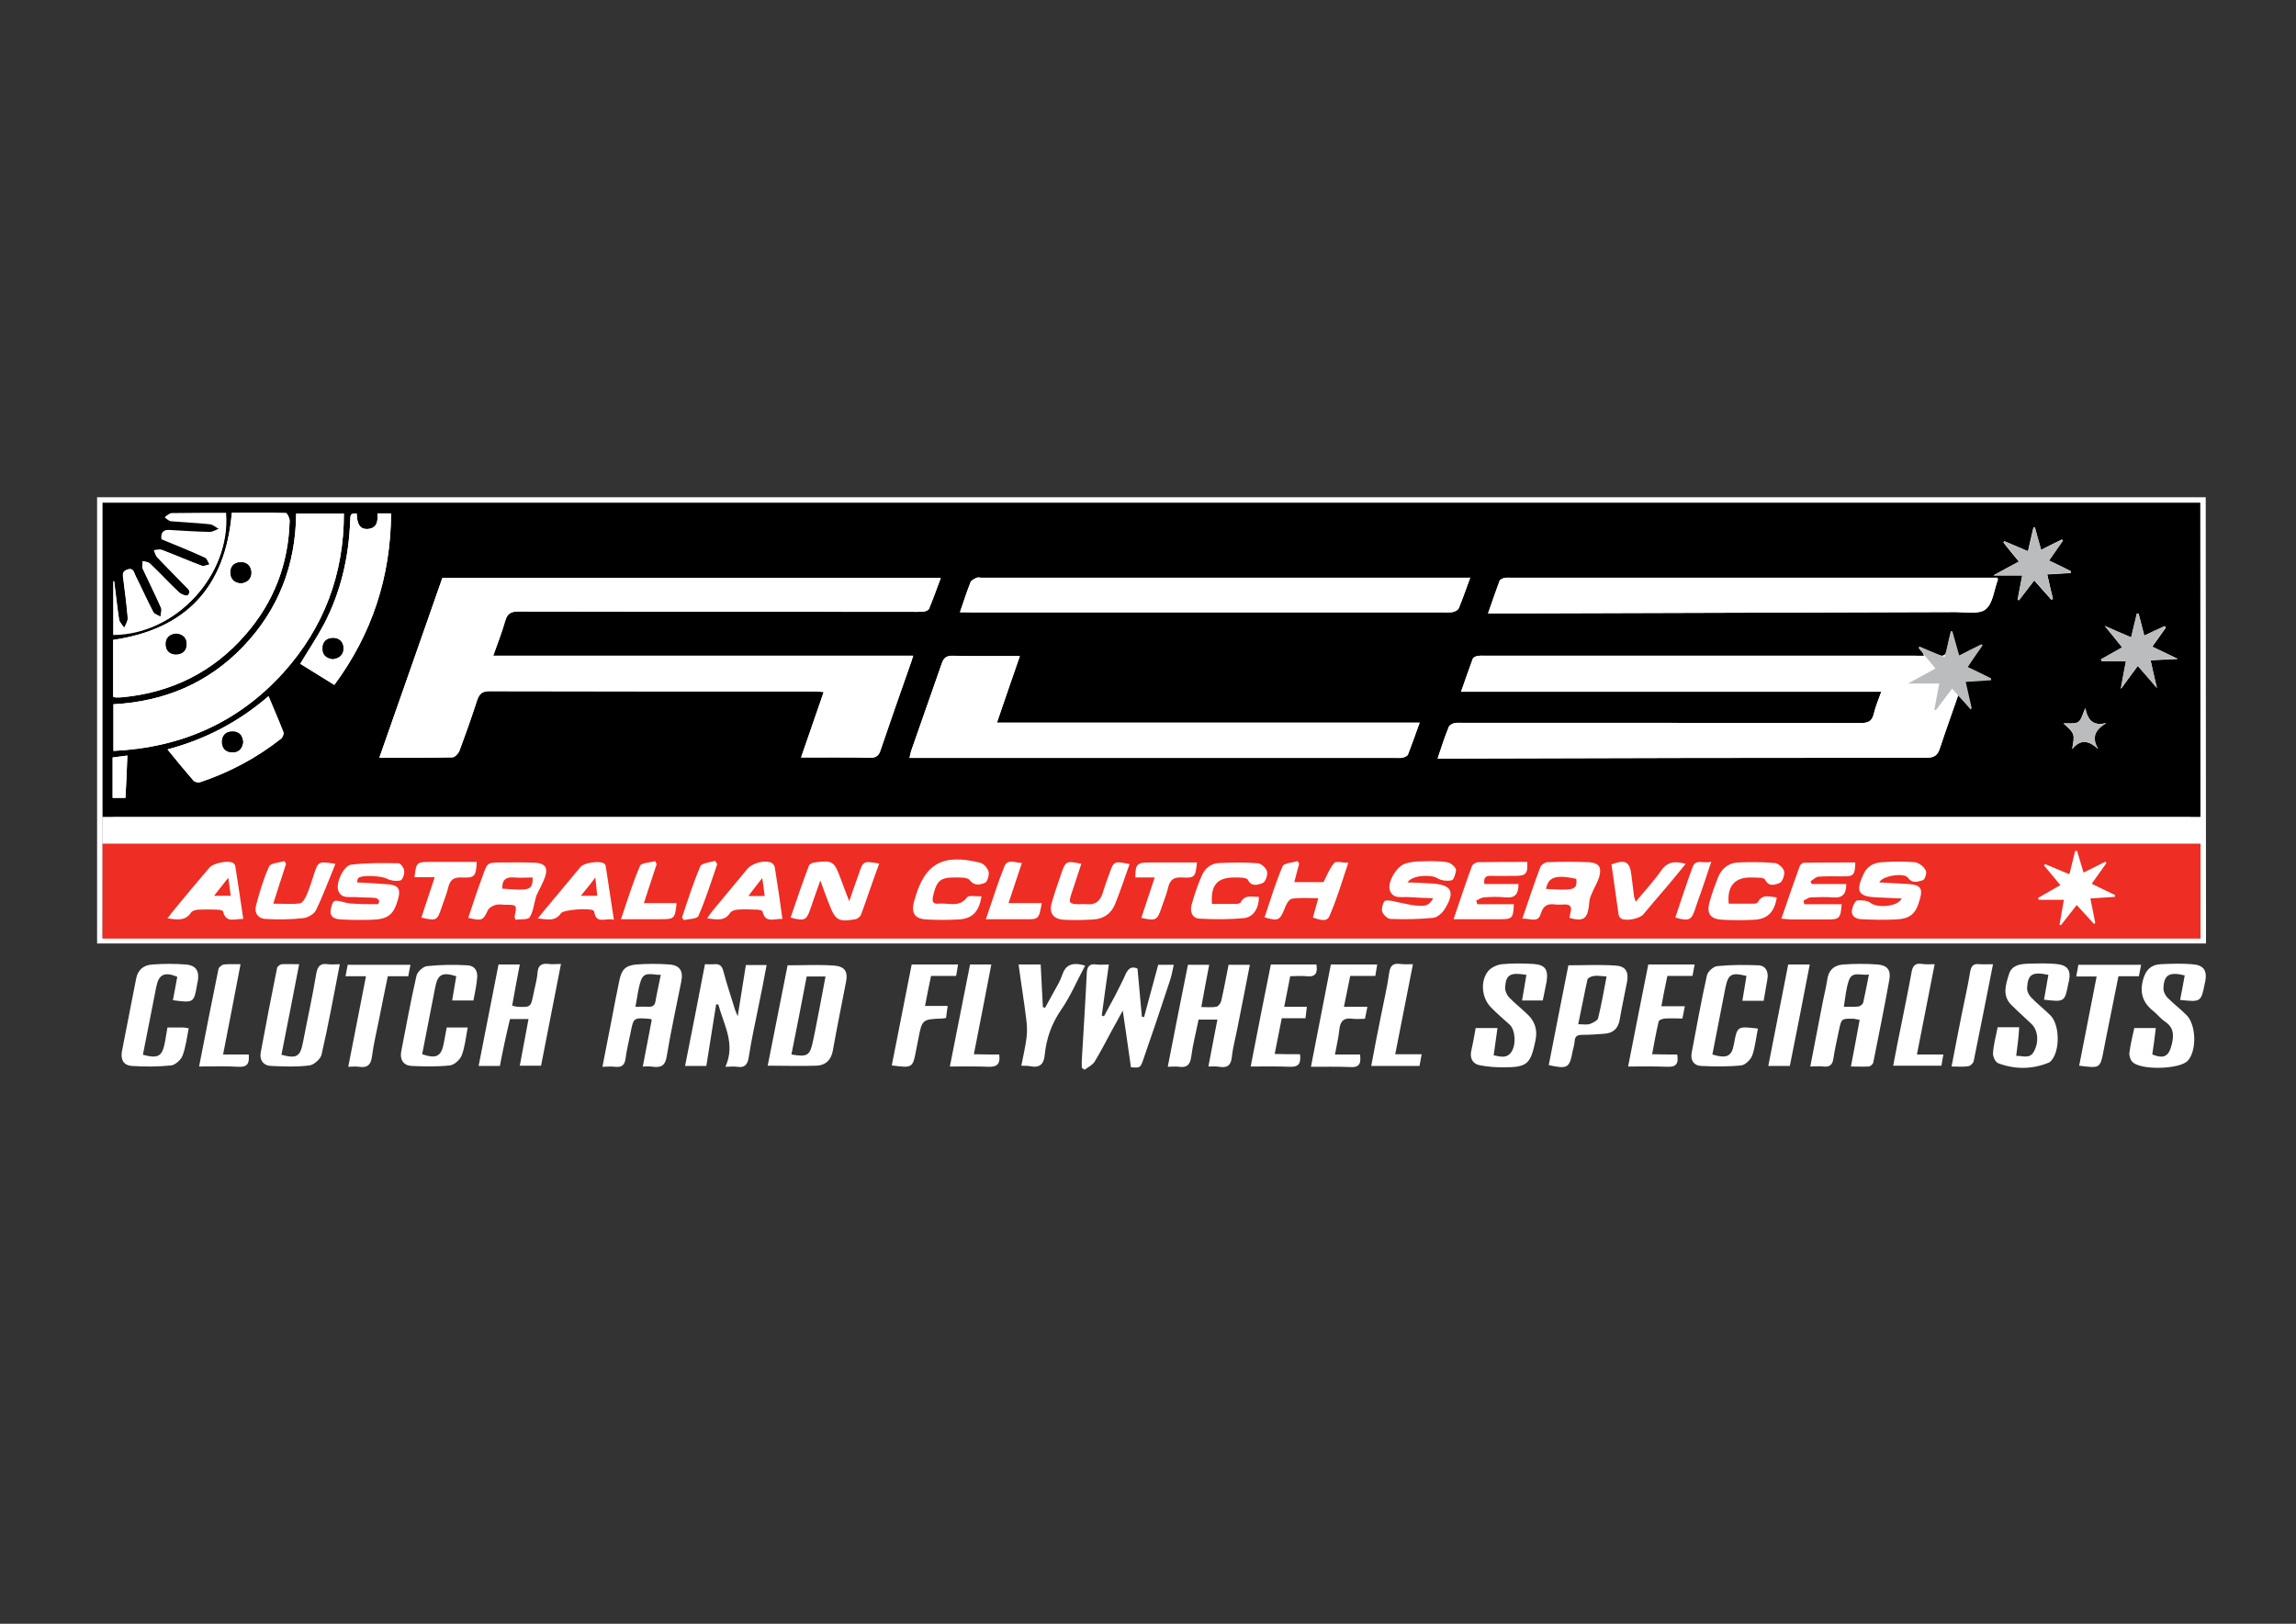 <svg xmlns="http://www.w3.org/2000/svg" xmlns:xlink="http://www.w3.org/1999/xlink" x="0px" y="0px" viewBox="0 0 841.9 595.3" style="enable-background:new 0 0 841.9 595.3;" xml:space="preserve"><rect x="0" y="0" width="841.9" height="595.3" fill="#333333" stroke="none"/><style type="text/css">	.st0{display:none;}	.st1{display:inline;}	.st2{fill:#FFFFFF;}	.st3{fill:#BBBCBD;}	.st4{fill:#EE2D24;}</style><g id="Layer_2" class="st0">	<g class="st1">		<rect x="-18.3" y="-9.1" width="879.3" height="626"></rect>		<path class="st2" d="M860-8.1v624H-17.3v-624H860 M862-10.1h-2H-17.3h-2v2v624v2h2H860h2v-2v-624V-10.1L862-10.1z"></path>	</g></g><g id="Layer_1">	<g>		<g>			<path d="M36.6,344.9V183.3h771.2l0.1,161.6H36.6z M802.1,339.1v-38.5H42.3v38.5H802.1z M45.1,291.5c0.3-4.6,0.4-8.9,0.6-13.3    c-1.3,0.2-2.3,0.3-3.4,0.4v12.9H45.1z M64.9,277.3c2.3,2.8,4.5,5.5,6.8,8.1l0,0.1l0,0.1c0.1,0.1,0.5,0.2,1,0.2c0.2,0,0.3,0,0.3,0    c10.7-3.6,20.5-8.8,29.3-15.7c0.3-0.2,0.6-0.9,0.6-1.3c-1.1-2.8-2.3-5.6-3.5-8.5c-0.5-1.1-0.9-2.2-1.4-3.4    c-10.3,8.7-21.8,14.7-34.9,18.4C63.8,275.9,64.4,276.6,64.9,277.3z M531.8,277.1c58-0.2,116.8-0.3,174.7-0.3    c2.4,0,3.3-0.6,3.9-2.9c1.3-4,2.7-7.9,4.1-12.1c0.8-2.4,1.7-4.9,2.6-7.4l0.5-1.6c0,0,2.9,3.1,3.1,3.3c-0.5-2.3-1-4.3-1.5-6.4    l-0.3-1.1l1.2-0.1c1.5-0.1,2.9-0.2,4.2-0.2c0.7,0,1.4-0.1,2.1-0.1c-1.2-0.6-2.4-1.1-3.8-1.8l-3-1.4l0.6-1    c0.9-1.5,1.8-2.8,2.6-4.2c0.2-0.3,0.4-0.7,0.6-1c-1,0.5-2,1-3,1.5l-3.1,1.6c0,0-1.7-5.8-1.9-6.8c-0.2,0.9-0.4,1.7-0.5,2.4    c-0.4,3-1.9,3.7-3.2,3.7c-0.7,0-1.5-0.2-2.5-0.6c-0.9-0.4-1.9-0.8-2.9-1.2c-0.1,0-0.2-0.1-0.3-0.1c0.1,0.2,0.2,0.5,0.3,0.7    l0.4,1.3H545c-0.3,0-0.6,0-0.9,0c-0.3,0-0.5,0-0.8,0c-0.6,0-1,0-1.4,0.1c-0.4,0.1-0.9,0.3-1,0.4c-0.9,2.4-1.7,4.8-2.6,7.5    c-0.4,1-0.7,2.1-1.1,3.2h154.1l-0.5,1.3c-0.2,0.7-0.5,1.3-0.7,1.9c-0.8,2.1-1.5,4-1.9,5.9c-0.7,3.1-2.4,4.4-5.9,4.4    c-48.7-0.1-98.2-0.1-146-0.1c-0.3,0-0.5,0-0.8,0c-0.2,0-0.5,0-0.7,0c-0.5,0-0.9,0-1.2,0.1c-0.7,0.2-1.3,0.6-1.4,0.8    c-1.3,3.3-2.4,6.5-3.6,10.2H531.8z M511.5,276.8c0.3,0,0.5,0,0.8,0c0.2,0,0.5,0,0.7,0c0.5,0,0.9,0,1.2-0.1    c0.7-0.2,1.1-0.5,1.2-0.6c1.1-2.8,2.1-5.6,3.3-8.9l0.5-1.4h-155l0.4-1.3c2.3-6.9,4.7-13.9,7.9-23.1c-1.7,0-3.5,0-5.2,0    c-2.1,0-4.1,0-6.1,0c-3.3,0-7.7,0-12.2-0.1c-1.8,0-2.3,0.5-2.8,2.2c-1.8,5.3-3.7,10.6-5.5,15.9c-1.9,5.3-3.7,10.5-5.5,15.8    c-0.2,0.4-0.3,0.9-0.4,1.4c0,0,0,0,0,0.1H511.5z M146.1,276.8c2.2,0,4.4,0,6.6,0c5.3,0,9.4,0,13.1-0.1c0.4,0,1.4-1,1.7-1.8    c2.6-6.9,4.7-13,6.5-18.5c0.9-2.5,2.1-4,5.5-4c39.6,0.1,79.9,0.1,118.9,0.1c1,0,2,0.1,3.1,0.2l2,0.1L303,254    c-1.8,5.4-3.6,10.5-5.4,15.7c-0.8,2.3-1.6,4.6-2.4,6.9c1.7,0,3.5,0,5.2,0c2.1,0,4.2,0,6.2,0c5,0,8.8,0,12.3,0.1    c0.1,0,0.2,0,0.3,0c1.6,0,2.2-0.5,2.8-2.3c3.1-9,6.4-18.5,10.7-30.8c0.3-0.6,0.5-1.3,0.7-2.1c0-0.1,0-0.1,0.1-0.2h-154l0.5-1.3    c0.4-1.1,0.8-2.2,1.2-3.3c1.2-3.2,2.3-6.3,3.2-9.4c1-3.4,3-4.1,5.8-4.1c48,0.1,96.7,0.1,143.8,0.1c0.4,0,0.8,0,1.2,0    c0.4,0,0.8,0,1.2,0c0.9,0,1.6,0,2.3-0.1l0.1,0h0.1c0.4,0,1-0.3,1.1-0.4c1-2.5,2-5.2,3.1-8c0.2-0.6,0.5-1.2,0.7-1.9H162.9    c-4.2,12.2-8.5,24.3-12.8,36.6c-3.2,9-6.4,18.1-9.6,27.3C142.4,276.8,144.3,276.8,146.1,276.8z M42.6,274.2    c24.8-1.4,44.7-10.7,60.7-28.4c14.3-15.9,21.6-34.9,21.8-56.5h-15.5c-0.4,18.9-7,35.2-19.7,48.4c-12.4,13-28.4,20.2-47.3,21.5    V274.2z M759.3,266.2c2,2,2.4,3.1,2.1,5.7c1-0.6,2-0.9,3-0.9c0.9,0,1.9,0.2,2.9,0.8c-0.1-0.8-0.1-1.6,0.1-2.4    c0.3-1.1,0.9-2.1,1.8-3c-2.5-0.4-3.8-2-4.5-3.6c-0.5,1.3-1,2.3-2,2.8c-0.9,0.6-2.1,0.7-3.2,0.7    C759.4,266.2,759.3,266.2,759.3,266.2z M42.5,254.7c0,0,0.1,0,0.1,0c0.8,0,1.6,0,2.5-0.1c17.9-1.8,32.7-9.4,44.2-22.6    c10.2-11.7,15.6-25.5,16-41.2c0-0.5-0.4-1.4-0.7-1.8c-2.8-0.1-5.8-0.1-9.7-0.1c-1.7,0-3.3,0-5,0c-1.3,0-2.7,0-4,0    c-2.5,26.7-17.1,42.3-43.4,46.5V254.7z M111.5,243c1.9,1.2,3.8,2.4,5.9,3.7c1.6,1,3.3,2,5,3.1c13.2-18.1,19.8-38,20-60.6h-2.9    c0,1.5-0.2,3.1-1.2,4.2c-0.8,0.9-2,1.4-3.5,1.5l-0.3,0c-3.8,0-4.5-3.5-4.7-5.6c-0.1,0-0.2,0-0.3,0c-0.1,0.3-0.1,1-0.1,1.7    c-0.5,14.3-3.7,26.8-9.7,38.2c-1.7,3.3-3.7,6.4-5.7,9.6C113.2,240.2,112.3,241.6,111.5,243z M780.8,241.4c0,0-1.1,6-1.3,7.1    c1.3-1.7,2.4-3.3,3.6-5l0.7-1l0.8,0.9c1.5,1.7,2.8,3.2,4.3,4.9c0,0,0,0.1,0.1,0.1c-0.3-1.2-0.5-2.2-0.7-3.3    c-0.2-0.9-0.4-1.9-0.6-2.8l-0.3-1.1l1.2-0.1c1.9-0.1,3.7-0.2,5.6-0.3c0.1,0,0.3,0,0.4,0c-0.4-0.2-0.8-0.4-1.1-0.5    c-1.6-0.8-3.1-1.5-4.7-2.2l-1.1-0.5l0.7-1c1-1.4,1.9-2.7,2.8-3.9c0.3-0.4,0.5-0.7,0.8-1.1c-1.7,0.8-3.4,1.6-5.2,2.4l-1.1,0.5    l-0.3-1.2c-0.4-1.3-0.7-2.6-1-3.8c-0.1-0.6-0.3-1.2-0.4-1.7c-0.5,1.9-1,4-1.4,6.1l-0.3,1.2l-1.1-0.5c-2.1-0.9-3.9-1.7-5.9-2.5    c1,1.3,2,2.5,2.9,3.6l1.6,2l-1,0.6c-2,1.1-3.8,2.1-5.5,3.1H780.8z M42.5,231.8c0.9,0,1.8-0.1,2.7-0.2l-0.5-0.9    c-0.2-0.3-0.4-0.6-0.7-0.9c-0.6-0.8-1.2-1.5-1.4-2.5c0-0.3-0.1-0.5-0.1-0.8V231.8z M47.6,209.6c-0.2,0-0.4,0-0.6,0.1    c-1,0.3-1.1,0.6-0.9,2.2l0.1,0.4c0.6,4.7,1.2,9.4,1.6,14.1c0.1,1.2-0.5,2.3-0.9,3.2c-0.2,0.3-0.3,0.6-0.4,0.9l-0.4,0.9    c4.4-0.6,8.8-2,12.9-4.1l-0.7-0.4c-0.2-0.2-0.5-0.3-0.9-0.5c-0.8-0.4-1.8-0.8-2.2-1.8c-1.3-2.5-2.6-5.2-3.8-7.8    c-0.9-1.8-1.8-3.7-2.7-5.5c-0.1-0.3-0.2-0.5-0.3-0.8C48,209.7,47.9,209.6,47.6,209.6z M53.2,206.9c0,0.5-0.1,0.9,0,1.2    c0.9,1.9,1.8,3.9,2.8,5.9c1.3,2.7,2.7,5.6,3.9,8.4c0.4,0.9,0.2,1.9,0,2.8c-0.1,0.3-0.1,0.6-0.2,0.9l-0.1,0.7    c4-2.2,7.7-5.1,11-8.7c3-3.2,5.4-6.8,7.2-10.6l-0.9,0.2c-0.2,0.1-0.5,0.1-0.7,0.2c-0.6,0.2-1.2,0.4-1.9,0.4c-0.3,0-0.6,0-0.9-0.1    c-2.6-1-5.2-2-7.7-3c-2.2-0.9-4.5-1.8-6.7-2.7c-0.2-0.1-0.4-0.1-0.6-0.1c-0.2,0-0.5,0-0.7,0.1c0.2,0.4,0.3,0.8,0.6,1.1    c1.6,1.7,3.3,3.5,5,5.2c1.7,1.7,3.4,3.5,5.1,5.2c0.2,0.2,0.3,0.3,0.5,0.5c0.7,0.7,1.5,1.5,1.5,2.6c0,0.7-0.4,1.4-1.1,2    c-0.3,0.2-0.6,0.3-0.9,0.3c-0.9,0-2.7-0.7-3.6-1.6c-1.8-1.7-3.6-3.5-5.3-5.3c-1.7-1.7-3.5-3.5-5.3-5.2    C54,207.1,53.6,207,53.2,206.9z M549.7,223.9c28-0.1,55.9-0.2,83.9-0.3c27.8-0.1,55.6-0.1,83.4-0.2c0.9,0,2,0.1,2.9,0.1    c1,0.1,2,0.1,3,0.1c1.4,0,3.4-0.1,4.6-1c1.6-1.3,2.4-4,3.1-6.7c0.3-1.1,0.6-2.1,0.9-3.2H554.2c-0.2,0-0.5,0-0.7,0    c-0.2,0-0.4,0-0.6,0c-0.4,0-0.8,0-1,0.1c-0.6,0.2-1,0.5-1,0.6c-1.1,2.9-2.1,6-3.3,9.2l-0.4,1.3H549.7z M528.8,223.5    c0.3,0,0.7,0,1,0c0.3,0,0.7,0,1,0c0.7,0,1.3,0,1.8-0.1c0.7-0.2,1.4-0.6,1.4-0.8c1-2.3,1.8-4.7,2.7-7.2c0.3-0.9,0.6-1.7,1-2.6    H359.8c-0.2,0-0.4,0-0.7,0c-0.2,0-0.3,0-0.5,0c-0.1,0-0.1,0-0.1,0c-0.4,0.2-1.6,0.7-1.8,1.1c-0.7,2-1.5,4-2.2,6.2    c-0.4,1.1-0.8,2.3-1.2,3.5H528.8z M746.7,212.1c1,1.1,1.9,2.2,2.9,3.2c0.6,0.6,1.1,1.3,1.7,1.9c-0.5-2-1-4.2-1.5-6.4l-0.2-1.1    l1.2-0.1c1.4-0.1,2.7-0.2,4-0.2c0.7,0,1.4-0.1,2.1-0.1c-1.9-0.9-3.8-1.9-5.9-2.9l-1.1-0.5l0.7-1c1.3-1.8,2.4-3.4,3.5-5    c-1.6,0.8-3.3,1.6-5.1,2.6l-1.1,0.6l-0.3-1.2c-0.3-1-0.6-2-0.9-3c-0.2-0.8-0.4-1.6-0.7-2.3c-0.1,0.5-0.2,1-0.3,1.4    c-0.3,1.4-0.7,2.8-1,4.4l-0.3,1.2l-1.1-0.5c-2.2-0.9-4.2-1.8-6.1-2.6c1.2,1.5,2.5,3,4,4.8l0.8,1l-1.1,0.6c-2,1.1-3.9,2.1-6,3.2    h7.9l-0.2,1.2c-0.2,1.3-0.5,2.5-0.7,3.7c-0.2,0.8-0.3,1.5-0.4,2.3c0.5-0.7,1-1.4,1.6-2c0.7-0.9,1.5-1.9,2.2-2.9l0.7-1    L746.7,212.1z M63.6,198.4c3.9,1.6,8,3.3,12,5.1c0.8,0.3,1.3,1.2,1.7,2c0.2,0.3,0.3,0.6,0.5,0.9l0.5,0.8c1.9-4,3-8.3,3.5-12.5    l-0.9,0.3c-0.4,0.1-0.8,0.3-1.2,0.5c-0.9,0.4-1.8,0.9-2.8,0.9c-4.6-0.1-9.1-0.4-14.6-0.7c-0.2,0-0.4,0-0.6,0    c-0.6,0-1,0.1-1.1,0.3c-0.2,0.2-0.3,0.6-0.3,1.1C61.3,197.5,62.4,197.9,63.6,198.4z M62.1,189.7c0.3,0.2,0.5,0.3,0.7,0.4    c1.8,0.2,3.7,0.3,5.6,0.4c2.8,0.2,5.8,0.4,8.6,0.7c1,0.1,1.9,0.7,2.7,1.2c0.4,0.3,0.8,0.5,1.1,0.7l0.9,0.4c0.1-1.4,0.1-2.8,0-4.2    c-6.2,0-12.7,0-18.9,0.1C62.6,189.4,62.4,189.5,62.1,189.7z"></path>			<path class="st2" d="M806.8,184.3l0.1,159.6H37.6V184.3H806.8 M42.6,255.7c0.9,0,1.7,0,2.6-0.1c17.9-1.8,33-9.3,44.8-22.9    c10.4-11.9,15.8-25.9,16.2-41.8c0-1-0.9-2.8-1.4-2.8c-3.4-0.1-6.7-0.1-10-0.1c-3.3,0-6.6,0-9.8,0c-2.3,27.3-16.8,42.7-43.5,46.6    v20.8C42,255.5,42.3,255.7,42.6,255.7 M143.4,188.2h-5c0.2,3-0.2,5.5-3.7,5.7c-0.1,0-0.1,0-0.2,0c-2.5,0-3.6-1.8-3.7-5.7    c-2.3,0.1-2.3,0.1-2.4,2.8c-0.5,13.3-3.4,26-9.6,37.8c-2.6,4.9-5.7,9.5-8.7,14.5c3.9,2.5,7.9,4.9,12.5,7.8    C136.5,232.3,143.3,211.4,143.4,188.2 M41.6,275.3c24.9-1.2,45.8-10.4,62.4-28.8c14.8-16.5,22.1-36,22.1-58.2h-17.5    c-0.2,18.9-6.5,35.2-19.4,48.7s-29,20.2-47.6,21.2V275.3 M76.7,195.3c-4.8-0.1-9.7-0.4-14.5-0.7c-0.2,0-0.4,0-0.7,0    c-1.8,0-2.6,0.8-2.3,3.1c5.3,2.2,10.6,4.3,15.9,6.7c0.8,0.3,1.1,1.6,1.7,2.5c-0.7,0.2-1.6,0.6-2.4,0.6c-0.2,0-0.4,0-0.5-0.1    c-4.9-1.8-9.6-3.9-14.4-5.7c-0.3-0.1-0.6-0.2-1-0.2c-0.7,0-1.5,0.2-2.1,0.2c0.4,0.9,0.6,1.9,1.2,2.6c3.3,3.5,6.8,6.9,10.1,10.4    c0.9,1,2.8,2.1,1,3.6c-0.1,0-0.2,0.1-0.3,0.1c-0.7,0-2.2-0.6-2.9-1.3c-3.6-3.4-7-7.1-10.6-10.5c-0.6-0.6-1.7-0.6-2.6-0.9    c0,1-0.3,2,0,2.8c2.2,4.8,4.6,9.5,6.7,14.3c0.4,0.9-0.1,2.2-0.2,3.3c-0.9-0.6-2.3-0.9-2.7-1.8c-2.3-4.4-4.3-8.9-6.5-13.3    c-0.5-1-0.7-2.4-2-2.4c-0.3,0-0.6,0.1-0.9,0.2c-2.1,0.6-1.7,2.1-1.5,3.6c0.6,4.7,1.2,9.4,1.6,14.1c0.1,1.2-0.8,2.5-1.3,3.7    c-0.7-1.1-1.7-2-1.9-3.1c-0.7-4.6-1.2-9.3-1.8-14c-0.1,0-0.1,0-0.2,0h-0.1v19.7c23.1-0.1,43-22,41.2-44.5c-6.6,0-13.3,0-19.9,0.1    c-0.8,0-1.6,0.8-2.4,1.3c0.7,0.5,1.5,1.3,2.3,1.4c4.8,0.4,9.5,0.6,14.2,1.1c1.2,0.1,2.3,1.2,3.5,1.8    C79.2,194.4,77.9,195.3,76.7,195.3 M743.6,202.1c-3.1-1.3-5.9-2.5-8.7-3.7c-0.1,0.2-0.2,0.3-0.3,0.5c1.8,2.3,3.6,4.5,5.7,7    c-3.1,1.6-5.8,3.1-9.4,5.1h10.6c-0.6,3.2-1.2,6-1.7,8.9c0.2,0.1,0.3,0.1,0.5,0.2c1.8-2.3,3.6-4.7,5.6-7.3    c2.2,2.5,4.3,4.8,6.3,7.1c0.2-0.1,0.3-0.2,0.6-0.3c-0.7-2.9-1.4-5.8-2.1-9c3.1-0.2,5.8-0.3,8.6-0.5v-0.7c-2.6-1.3-5.2-2.6-8-3.9    c1.9-2.7,3.5-5,5.1-7.3c-0.1-0.2-0.3-0.3-0.4-0.4c-2.4,1.2-4.9,2.4-7.6,3.8c-0.8-2.9-1.6-5.6-2.3-8.3c-0.1,0.1-0.3,0.1-0.5,0.1    C745,196.2,744.3,198.9,743.6,202.1 M352,224.5h176.8c0.7,0,1.3,0,2,0c0.7,0,1.3,0,1.9-0.1c0.8-0.2,1.9-0.7,2.2-1.4    c1.5-3.6,2.7-7.2,4.2-11.2H359.8c-0.3,0-0.8-0.1-1.1-0.1c-0.2,0-0.3,0-0.5,0.1c-0.9,0.4-2,0.9-2.3,1.6    C354.6,216.8,353.5,220.3,352,224.5 M545.7,224.9h4c55.7-0.2,111.5-0.3,167.3-0.5c1.8,0,4,0.2,5.9,0.2c2.1,0,4-0.2,5.2-1.2    c2.7-2.1,3.1-7.1,4.5-10.8c0-0.1-0.1-0.3-0.1-0.8H554.2c-0.5,0-0.9,0-1.3,0s-0.9,0-1.3,0.1c-0.6,0.2-1.5,0.6-1.7,1.1    C548.5,216.8,547.2,220.6,545.7,224.9 M152.8,277.8c4.4,0,8.8,0,13.1-0.1c0.9,0,2.2-1.4,2.6-2.4c2.3-6.2,4.5-12.4,6.5-18.6    c0.8-2.3,1.8-3.3,4.5-3.3c39.6,0.1,79.3,0.1,118.9,0.1c1.2,0,2.3,0.1,3.7,0.2c-2.8,8.2-5.5,15.9-8.3,24c4.4,0,8.6,0,12.8,0    c4.1,0,8.2,0,12.3,0.1c0.1,0,0.2,0,0.4,0c2.2,0,3.1-0.9,3.7-3c3.5-10.3,7.1-20.6,10.7-30.8c0.4-1,0.7-2.1,1.2-3.6h-154    c1.6-4.5,3.2-8.6,4.4-12.8c0.8-2.7,2.1-3.4,4.8-3.4c48,0.1,95.9,0.1,143.8,0.1c0.8,0,1.6,0,2.4,0c0.8,0,1.6,0,2.4-0.1    c0.7,0,1.8-0.5,2-1c1.5-3.6,2.8-7.3,4.3-11.3H162.2c-7.6,21.8-15.3,43.6-23.1,65.9C143.8,277.8,148.3,277.8,152.8,277.8     M781.5,233.7c-3.3-1.4-6.1-2.6-9.7-4.2c2.5,3,4.4,5.4,6.4,7.9c-2.8,1.6-5.3,3-7.8,4.4c0.1,0.2,0.2,0.4,0.3,0.6h8.9    c-0.6,3.2-1.2,6.2-1.9,10.2c2.4-3.3,4.2-5.8,6.2-8.5c2.4,2.7,4.4,5.1,7,8.1c-1-4-1.6-7-2.3-10.1c3.3-0.2,6.2-0.3,10-0.5    c-3.6-1.7-6.4-3.1-9.4-4.5c1.9-2.6,3.4-4.8,5-7c-0.1-0.2-0.3-0.3-0.4-0.5c-2.4,1.1-4.9,2.2-7.5,3.5c-0.8-3-1.4-5.6-2.1-8.1h-0.6    C782.9,227.8,782.2,230.6,781.5,233.7 M711.9,240.4c-0.6,0-1.3-0.2-2.1-0.6c-1.6-0.7-3.3-1.4-5.4-2.3c0.4,1.1,0.7,1.7,1.1,2.9    H545c-0.5,0-1.1,0-1.6,0c-0.5,0-1.1,0-1.6,0.1c-0.6,0.1-1.5,0.5-1.7,1c-1.4,3.8-2.7,7.6-4.3,12.1h154.1c-1.1,3-2.1,5.4-2.7,7.9    c-0.6,2.8-2,3.6-4.9,3.6c-48.7-0.1-97.3-0.1-146-0.1c-0.5,0-1,0-1.5,0s-1,0-1.4,0.1c-0.8,0.2-1.8,0.7-2.1,1.4    c-1.5,3.7-2.7,7.4-4.1,11.6h4.6c58.2-0.2,116.5-0.3,174.7-0.3c2.9,0,4.1-1,4.9-3.6c2.1-6.4,4.4-12.7,6.7-19.4    c1.5,1.6,2.7,2.9,4.5,4.8c-0.9-3.9-1.6-6.8-2.3-10c3.3-0.2,6.2-0.3,9.1-0.5c0-0.1,0-0.3-0.1-0.6c-2.5-1.2-5.1-2.4-8.1-3.8    c1.8-2.9,3.4-5.4,5.2-8.3c-3,1.6-5.5,2.8-8.3,4.2c-0.9-3.2-1.7-5.9-2.6-9.3c-0.6,2.6-1.2,4.4-1.4,6.3    C713.8,239.6,713.1,240.4,711.9,240.4 M333.5,277.8h178c0.5,0,1,0,1.5,0s1,0,1.4-0.1c0.7-0.2,1.7-0.6,1.9-1.2    c1.4-3.5,2.7-7.2,4.3-11.6h-155c2.8-8.3,5.5-16.1,8.4-24.4c-4.4,0-8.6,0-12.7,0c-4.1,0-8.1,0-12.2-0.1c-2.3,0-3.1,0.9-3.8,2.9    c-3.7,10.6-7.4,21.1-11.1,31.7C333.9,275.8,333.8,276.7,333.5,277.8 M72.8,286.8c0.2,0,0.4,0,0.6-0.1    c10.8-3.6,20.7-8.9,29.6-15.9c0.6-0.4,1.1-1.7,1-2.3c-1.7-4.4-3.6-8.7-5.5-13.3c-10.9,9.4-23.1,15.8-37,19.5    c3.3,4,6.3,7.8,9.5,11.4C71.3,286.5,72.1,286.8,72.8,286.8 M759.4,265.2c-0.6,0-1.3,0-2,0c-0.3,0-0.5,0-0.8,0    c4.2,3.8,4.2,3.8,3.2,9.4c1.5-1.8,2.9-2.6,4.4-2.6c1.6,0,3.3,0.9,5.1,2.6c-2.7-4.4-0.9-7.2,3-9.5c-0.9,0.2-1.6,0.3-2.3,0.3    c-3.3,0-4.7-2.3-5.4-5.8c-1,2.3-1.4,4.4-2.6,5.1C761.4,265.1,760.5,265.2,759.4,265.2 M41.3,292.5H46c0.3-5.2,0.5-10.2,0.7-15.5    c-2.2,0.3-3.7,0.5-5.4,0.7V292.5 M41.3,340.1h761.8v-40.5H41.3V340.1 M808.8,182.3h-2H37.6h-2v2v159.6v2h2h769.3h2l0-2    l-0.1-159.6L808.8,182.3L808.8,182.3z M86.8,190c1,0,2,0,3.1,0c1.6,0,3.3,0,4.9,0c3.6,0,6.5,0,9.1,0.1c0.1,0.3,0.3,0.6,0.3,0.8    c-0.4,15.4-5.7,29-15.7,40.5c-11.3,13-25.9,20.5-43.5,22.2c-0.5,0.1-1,0.1-1.5,0.1v-17.4C69.5,232,84,216.4,86.8,190L86.8,190z     M140.4,190.2h1c-0.5,21.6-6.8,40.7-19.3,58.2c-1.5-0.9-2.9-1.8-4.2-2.6c-1.7-1.1-3.4-2.1-5-3.1c0.7-1.1,1.4-2.2,2-3.3    c2-3.3,4-6.4,5.7-9.7c5.7-10.8,8.9-22.6,9.7-35.9c1.1,1.6,2.8,2.1,4.2,2.1c0.1,0,0.2,0,0.3,0c1.8-0.1,3.2-0.7,4.2-1.8    C140,193,140.3,191.6,140.4,190.2L140.4,190.2z M110.6,190.3h13.5c-0.4,20.9-7.7,39.4-21.6,54.9c-15.5,17.2-34.8,26.4-58.9,28    v-13.1c18.8-1.4,34.6-8.7,47-21.7C103.2,225.2,109.9,209,110.6,190.3L110.6,190.3z M77.7,190.3c1,0,2.1,0,3.1,0    c0,0.5,0,1.1,0,1.6c-0.2-0.1-0.3-0.2-0.5-0.3C79.5,191.1,78.7,190.5,77.7,190.3L77.7,190.3z M76.7,197.3L76.7,197.3    c1.2,0,2.3-0.5,3.3-0.9c0.2-0.1,0.3-0.2,0.5-0.2c-0.4,3-1.2,6-2.4,8.8c-0.4-0.8-1-1.9-2.2-2.4c-4-1.8-8-3.5-11.9-5.1    c-0.7-0.3-1.5-0.6-2.2-0.9c0.1,0,0.2,0,0.3,0l0,0l0,0C66.6,196.9,71.7,197.2,76.7,197.3L76.7,197.3L76.7,197.3z M745,204.9    l0.5-2.3c0.2-0.7,0.3-1.4,0.5-2c0.2,0.5,0.3,1.1,0.5,1.6l0.7,2.4l2.2-1.1c0.5-0.3,1.1-0.6,1.6-0.8c-0.4,0.6-0.8,1.2-1.3,1.8    l-1.4,2l2.2,1c0.8,0.4,1.6,0.8,2.4,1.2c-0.8,0-1.5,0.1-2.3,0.1l-2.3,0.1l0.5,2.3c0.2,0.9,0.4,1.8,0.6,2.6    c-0.6-0.7-1.3-1.4-1.9-2.2l-1.6-1.8l-1.5,1.9c-0.4,0.5-0.8,1-1.2,1.5c0.1-0.6,0.2-1.2,0.3-1.8l0.4-2.4h-2.4h-2.8    c0.8-0.4,1.7-0.9,2.5-1.3l2.2-1.1l-1.6-1.9c-0.5-0.6-1-1.1-1.4-1.7c0.8,0.3,1.6,0.7,2.4,1L745,204.9L745,204.9z M71.3,216.1    c-0.3-1-1.1-1.8-1.7-2.3c-0.2-0.1-0.3-0.3-0.4-0.4c-1.7-1.8-3.4-3.6-5.1-5.3c-1.3-1.3-2.6-2.7-3.9-4c1.8,0.7,3.6,1.4,5.3,2.1    c2.5,1,5.1,2.1,7.7,3c0.4,0.1,0.8,0.2,1.2,0.2c0.6,0,1.1-0.1,1.6-0.3C74.7,211.6,73.1,213.9,71.3,216.1L71.3,216.1z M61,225    c0.2-0.9,0.3-2-0.2-3c-1.2-2.8-2.6-5.7-3.9-8.4c-0.7-1.4-1.3-2.8-2-4.2c1.3,1.3,2.6,2.6,3.9,3.9c1.7,1.8,3.5,3.6,5.3,5.3    c0.8,0.7,2.1,1.4,3.2,1.7C65.3,222,63.2,223.6,61,225L61,225z M47,210.8c0,0,0.1,0,0.2-0.1l0,0l0,0c0,0,0,0,0,0    c0,0.1,0.1,0.2,0.1,0.3c0.1,0.3,0.2,0.6,0.4,0.9c0.9,1.8,1.8,3.7,2.7,5.5c1.2,2.6,2.5,5.2,3.8,7.8c0.5,1.2,1.6,1.7,2.5,2.1    c-2.9,1.4-6,2.3-9.1,2.9c0,0,0-0.1,0.1-0.1c0.5-1,1.2-2.3,1-3.8c-0.4-4.7-1-9.5-1.6-14.2l-0.1-0.4C47.1,211.5,47,211,47,210.8    L47,210.8z M357.7,214.3c0.2-0.2,0.8-0.4,1.1-0.6c0.1,0,0.2,0,0.2,0c0.2,0,0.5,0.1,0.8,0.1h176.4c-0.2,0.4-0.3,0.9-0.5,1.3    c-0.9,2.4-1.7,4.7-2.6,7c-0.1,0.1-0.5,0.3-0.8,0.4c-0.4,0.1-0.9,0.1-1.5,0.1c-0.3,0-0.6,0-1,0c-0.3,0-0.7,0-1,0h-174    c0.3-0.7,0.5-1.5,0.7-2.2C356.3,218.2,357,216.2,357.7,214.3L357.7,214.3z M552.1,213.8c0.2,0,0.5-0.1,0.7-0.1c0.2,0,0.4,0,0.6,0    c0.2,0,0.5,0,0.7,0h175.9c-0.2,0.6-0.4,1.3-0.5,1.9c-0.7,2.5-1.4,5.1-2.7,6.1c-0.7,0.5-2,0.8-4,0.8c-0.9,0-2-0.1-2.9-0.1    c-1-0.1-2-0.1-3-0.1c-27.9,0.1-56.2,0.2-83.6,0.2c-27.5,0.1-55.8,0.2-83.7,0.3h-1.2c1.1-3.1,2.1-6,3.1-8.9    C551.8,214,551.9,213.9,552.1,213.8L552.1,213.8z M163.6,213.9h178.5c-0.1,0.2-0.1,0.4-0.2,0.5c-1,2.7-1.9,5.2-2.9,7.7    c-0.1,0-0.2,0.1-0.3,0.1h-0.1l-0.1,0c-0.6,0.1-1.3,0.1-2.2,0.1c-0.4,0-0.8,0-1.2,0c-0.4,0-0.8,0-1.2,0c-47.1,0-95.8,0-143.8-0.1    c-3.8,0-5.7,1.4-6.7,4.8c-0.9,3.1-2,6.1-3.2,9.4c-0.4,1.1-0.8,2.2-1.2,3.3l-0.9,2.7h2.8h151.3c-0.1,0.3-0.2,0.6-0.3,0.9l0,0l0,0    c-4.4,12.3-7.7,21.8-10.7,30.8c-0.5,1.6-0.8,1.7-1.8,1.7c-0.1,0-0.2,0-0.3,0c-3.6-0.1-7.4-0.1-12.4-0.1c-2,0-4.1,0-6.2,0    c-1.2,0-2.5,0-3.8,0c0.7-1.9,1.3-3.8,2-5.6c1.8-5.1,3.6-10.3,5.4-15.7l0.8-2.5l-2.6-0.2l-0.7-0.1c-1.1-0.1-2.1-0.2-3.2-0.2    c-39,0-79.3,0-118.9-0.1c-3.4,0-5.2,1.3-6.4,4.6c-1.8,5.6-3.9,11.6-6.5,18.5c-0.2,0.4-0.7,0.9-1,1.1c-3.7,0.1-7.7,0.1-12.9,0.1    c-2.2,0-4.4,0-6.6,0c-1.4,0-2.8,0-4.2,0c3-8.7,6.1-17.3,9.1-25.9C155.2,238.1,159.4,225.9,163.6,213.9L163.6,213.9z M782.9,236.5    l0.5-2.3c0.2-0.7,0.3-1.4,0.5-2.1c0.1,0.5,0.3,1.1,0.4,1.6l0.6,2.4l2.2-1.1c0.6-0.3,1.2-0.6,1.8-0.9c-0.4,0.6-0.9,1.2-1.4,1.9    l-1.4,2l2.2,1c0.8,0.4,1.5,0.7,2.3,1.1c-0.7,0-1.4,0.1-2.1,0.1l-2.3,0.1l0.5,2.3c0.2,0.7,0.3,1.5,0.5,2.2c-0.6-0.7-1.1-1.3-1.7-2    l-1.6-1.8l-1.5,2c-0.3,0.5-0.7,0.9-1,1.4c0.1-0.5,0.2-1,0.3-1.5l0.4-2.4h-2.4H777c0.7-0.4,1.5-0.8,2.2-1.3l2-1.2l-1.5-1.8    l-0.9-1.1c-0.1-0.2-0.3-0.3-0.4-0.5c0.7,0.3,1.4,0.6,2.2,0.9L782.9,236.5L782.9,236.5z M711.9,242.4c1.1,0,2.9-0.4,3.8-2.9    c0.2,0.5,0.3,1.1,0.5,1.6l0.7,2.3l2.2-1.1c0.6-0.3,1.3-0.6,1.9-0.9c-0.4,0.7-0.9,1.4-1.4,2.2l-1.2,1.9l2,1l2,0.9c0,0,0.1,0,0.1,0    c-0.7,0-1.5,0.1-2.2,0.1l-2.3,0.1l0.5,2.3c0.2,0.9,0.4,1.9,0.6,2.8l-1.7-1.8l-1.1,3.1c-0.9,2.5-1.7,4.9-2.6,7.4    c-1.5,4.1-2.8,8-4.1,12.1c-0.5,1.8-1,2.2-3,2.2c-58,0-116.8,0.1-174.7,0.3H530c1-3.1,2-5.9,3.1-8.7c0.1-0.1,0.4-0.3,0.8-0.3    c0.2,0,0.5-0.1,1-0.1c0.2,0,0.5,0,0.7,0c0.3,0,0.5,0,0.8,0c47.8,0,97.3,0,146,0.1c2.7,0,5.9-0.6,6.9-5.2c0.4-1.8,1.1-3.6,1.9-5.7    c0.2-0.6,0.5-1.3,0.7-1.9l1-2.7h-2.9H538.6c0.2-0.6,0.4-1.2,0.6-1.8c0.9-2.5,1.7-4.9,2.6-7.2c0.1,0,0.2-0.1,0.3-0.1l0,0l0,0    c0.3-0.1,0.7-0.1,1.2-0.1c0.3,0,0.5,0,0.8,0c0.3,0,0.6,0,0.9,0h160.5h2.8l-0.4-1.3c0.4,0.2,0.8,0.3,1.1,0.5    C710.1,242.1,711.1,242.4,711.9,242.4L711.9,242.4z M336,275.8C336,275.8,336.1,275.7,336,275.8c1.9-5.4,3.7-10.7,5.6-16    c1.9-5.3,3.7-10.6,5.6-15.9c0.5-1.5,0.7-1.6,1.9-1.6c4.5,0.1,8.9,0.1,12.2,0.1c2,0,4.1,0,6.1,0c1.2,0,2.5,0,3.7,0    c-3,8.5-5.2,15.1-7.5,21.8l-0.9,2.6h2.8h152.1c0,0,0,0,0,0.1c-1.1,3.2-2.1,5.9-3.2,8.6c-0.1,0.1-0.3,0.2-0.6,0.2    c-0.2,0-0.5,0.1-0.9,0.1c-0.2,0-0.5,0-0.7,0c-0.3,0-0.5,0-0.8,0H336L336,275.8z M65,275.8c12.2-3.6,22.9-9.3,32.7-17.3    c0.3,0.7,0.6,1.4,0.9,2.1c1.2,2.8,2.3,5.5,3.4,8.2c0,0.1-0.1,0.3-0.2,0.4l0,0c-8.6,6.8-18.4,12-28.9,15.5c0,0,0,0-0.1,0    c-0.1,0-0.2,0-0.3,0c-2.3-2.6-4.5-5.2-6.8-8.1C65.5,276.4,65.2,276.1,65,275.8L65,275.8z M761.3,267.1c0.6-0.1,1.2-0.3,1.8-0.7    c0.7-0.4,1.1-0.9,1.5-1.6c0.7,1,1.6,1.6,2.7,2.1c-0.5,0.7-0.8,1.5-1,2.2c-0.1,0.4-0.2,0.8-0.2,1.2c-0.6-0.2-1.2-0.3-1.8-0.3    c-0.7,0-1.3,0.1-1.9,0.3C762.4,269.1,762.1,268.1,761.3,267.1L761.3,267.1z M43.3,279.5c0.4-0.1,0.9-0.1,1.3-0.2    c-0.1,3.7-0.3,7.4-0.5,11.2h-0.8V279.5L43.3,279.5z M43.3,301.6h757.8v36.5H43.3V301.6L43.3,301.6z"></path>		</g>		<path class="st2" d="M139.1,277.8c7.8-22.3,15.5-44.1,23.1-65.9c60.9,0,121.6,0,182.7,0c-1.5,4-2.8,7.7-4.3,11.3   c-0.2,0.5-1.3,1-2,1c-1.6,0.2-3.2,0.1-4.8,0.1c-47.9,0-95.8,0-143.8-0.1c-2.7,0-4,0.7-4.8,3.4c-1.2,4.2-2.8,8.3-4.4,12.8   c51.5,0,102.5,0,154,0c-0.5,1.5-0.8,2.6-1.2,3.6c-3.6,10.3-7.2,20.5-10.7,30.8c-0.7,2.1-1.6,3.1-4.1,3c-8.2-0.2-16.4-0.1-25.1-0.1   c2.8-8.1,5.5-15.8,8.3-24c-1.4-0.1-2.5-0.2-3.7-0.2c-39.6,0-79.3,0-118.9-0.1c-2.7,0-3.7,1-4.5,3.3c-2,6.2-4.2,12.4-6.5,18.5   c-0.4,1-1.7,2.4-2.6,2.4C157.2,277.8,148.5,277.8,139.1,277.8z"></path>		<path class="st2" d="M705.6,240.5c-0.4-1.2-0.7-1.8-1.1-2.9c2.1,0.9,3.8,1.6,5.4,2.3c2.3,1,3.9,0.9,4.3-2.2   c0.2-1.9,0.8-3.7,1.4-6.3c0.9,3.4,1.7,6.1,2.6,9.3c2.8-1.4,5.3-2.6,8.3-4.2c-1.8,3-3.4,5.5-5.2,8.3c3,1.4,5.6,2.6,8.1,3.8   c0,0.2,0,0.3-0.1,0.5c-2.9,0.2-5.8,0.3-9.1,0.5c0.7,3.2,1.4,6.1,2.3,10c-1.8-1.9-3-3.2-4.5-4.8c-2.3,6.7-4.6,13-6.7,19.4   c-0.8,2.6-2,3.6-4.9,3.6c-58.2,0-116.5,0.1-174.7,0.3c-1.4,0-2.7,0-4.6,0c1.4-4.2,2.6-7.9,4.1-11.6c0.3-0.7,1.3-1.2,2.1-1.4   c0.9-0.2,1.9-0.1,2.9-0.1c48.7,0,97.3,0,146,0.1c2.9,0,4.3-0.8,4.9-3.6c0.6-2.5,1.6-4.9,2.7-7.9c-51.4,0-102.4,0-154.1,0   c1.6-4.5,2.9-8.3,4.3-12.1c0.2-0.5,1.1-0.9,1.7-1c1-0.2,2.1-0.1,3.2-0.1c52.4,0,104.9,0,157.3,0   C703.3,240.5,704.3,240.5,705.6,240.5z"></path>		<path class="st2" d="M520.5,265c-1.6,4.4-2.8,8-4.2,11.6c-0.2,0.6-1.2,1-1.9,1.2c-0.9,0.2-1.9,0.1-2.9,0.1   c-57.9,0-115.9,0-173.8,0c-1.3,0-2.6,0-4.2,0c0.3-1.1,0.4-2,0.7-2.8c3.7-10.6,7.4-21.1,11.1-31.7c0.7-2,1.5-2.9,3.8-2.9   c8.1,0.2,16.1,0.1,24.8,0.1c-2.9,8.3-5.5,16.1-8.4,24.4C417.2,265,468.5,265,520.5,265z"></path>		<path class="st2" d="M732.4,211.8c0.1,0.6,0.2,0.7,0.1,0.8c-1.4,3.7-1.8,8.7-4.5,10.8c-2.4,1.9-7.3,1-11.1,1   c-55.8,0.2-111.6,0.3-167.3,0.5c-1.2,0-2.3,0-4,0c1.5-4.3,2.8-8.1,4.2-11.9c0.2-0.5,1-0.9,1.7-1.1c0.8-0.2,1.7-0.1,2.6-0.1   c58.5,0,116.9,0,175.4,0C730.5,211.8,731.4,211.8,732.4,211.8z"></path>		<path class="st2" d="M352,224.4c1.4-4.1,2.5-7.6,3.9-11c0.3-0.7,1.4-1.2,2.3-1.6c0.4-0.2,1.1,0,1.6,0c58.6,0,117.2,0,175.7,0   c1.1,0,2.1,0,3.6,0c-1.5,4-2.7,7.6-4.2,11.2c-0.3,0.7-1.4,1.2-2.2,1.4c-1.3,0.2-2.6,0.1-3.9,0.1c-57.6,0-115.2,0-172.8,0   C354.9,224.4,353.7,224.4,352,224.4z"></path>		<path class="st2" d="M41.6,275.3c0-5.8,0-11.3,0-17.1c18.6-1,34.7-7.7,47.6-21.2s19.2-29.8,19.4-48.7c5.7,0,11.4,0,17.5,0   c0,22.2-7.3,41.7-22.1,58.2C87.4,264.9,66.5,274.1,41.6,275.3z"></path>		<path class="st2" d="M41.5,255.5c0-7,0-13.9,0-20.9c26.7-3.9,41.2-19.3,43.5-46.6c6.5,0,13.1-0.1,19.8,0.1c0.5,0,1.4,1.8,1.4,2.8   c-0.4,15.9-5.8,29.9-16.2,41.8c-11.8,13.6-26.9,21.1-44.8,22.9c-0.9,0.1-1.7,0.1-2.6,0.1C42.3,255.8,42,255.6,41.5,255.5z    M88.4,213.8c2.4-0.3,3.8-1.7,3.7-4.1c-0.1-2.3-1.7-3.8-4.1-3.6c-2.2,0.2-3.5,1.5-3.5,3.8C84.6,212.5,86.1,213.6,88.4,213.8z    M64.5,232.3c-2.4,0.3-3.8,1.6-3.7,4c0.1,2.3,1.6,3.6,3.7,3.6c2.3,0,3.9-1.4,3.9-3.8C68.3,233.7,66.8,232.5,64.5,232.3z"></path>		<path class="st2" d="M122.6,251.1c-4.6-2.8-8.6-5.3-12.5-7.7c3-5,6.1-9.6,8.7-14.5c6.1-11.8,9.1-24.5,9.6-37.8   c0.1-2.7,0.1-2.7,2.4-2.8c0.1,4,1.2,5.8,3.9,5.7c3.5-0.2,4-2.7,3.7-5.7c1.6,0,3.1,0,5,0C143.2,211.4,136.5,232.3,122.6,251.1z    M122,241.6c2.4-0.2,3.9-1.5,3.9-3.9s-1.5-3.8-4-3.7c-2.2,0.1-3.6,1.4-3.6,3.7C118.2,240.1,119.6,241.3,122,241.6z"></path>		<path class="st2" d="M59.4,197.4c-0.3-2.6,0.8-3.3,3-3.1c4.8,0.3,9.7,0.6,14.5,0.7c1.2,0,2.5-0.9,3.7-1.3   c-1.2-0.6-2.3-1.7-3.5-1.8c-4.7-0.5-9.4-0.7-14.2-1.1c-0.8-0.1-1.6-0.9-2.3-1.4c0.8-0.5,1.6-1.3,2.4-1.3   c6.6-0.1,13.3-0.1,19.9-0.1c1.8,22.5-18.1,44.4-41.2,44.5c0-6.5,0-12.9,0-19.4c0.1,0,0.1,0,0.2,0c0.6,4.7,1.1,9.4,1.8,14   c0.2,1.1,1.2,2,1.9,3.1c0.5-1.2,1.4-2.5,1.3-3.7c-0.4-4.7-1-9.4-1.6-14.1c-0.2-1.5-0.6-2.9,1.5-3.6c2.2-0.7,2.3,1,2.9,2.2   c2.2,4.4,4.2,8.9,6.5,13.3c0.4,0.9,1.8,1.2,2.7,1.8c0.1-1.1,0.6-2.4,0.2-3.3c-2.1-4.8-4.5-9.5-6.7-14.3c-0.3-0.8,0-1.8,0-2.8   c0.9,0.3,2,0.3,2.6,0.9c3.6,3.4,7,7.1,10.6,10.5c0.8,0.8,2.8,1.5,3.2,1.2c1.8-1.5-0.1-2.6-1-3.6c-3.3-3.5-6.8-6.9-10.1-10.4   c-0.6-0.7-0.8-1.7-1.2-2.6c1,0,2.2-0.4,3.1,0c4.8,1.8,9.5,3.9,14.4,5.7c0.8,0.3,2-0.3,2.9-0.5c-0.6-0.9-0.9-2.2-1.7-2.5   C69.9,201.8,64.6,199.6,59.4,197.4z"></path>		<path class="st2" d="M61.4,274.8c13.9-3.7,26.1-10.1,37-19.5c1.9,4.6,3.8,8.9,5.5,13.3c0.2,0.6-0.3,1.9-0.9,2.3   c-8.9,7-18.8,12.3-29.6,15.9c-0.7,0.2-2,0-2.5-0.6C67.8,282.6,64.7,278.9,61.4,274.8z M89.1,272.2c-0.1-2.5-1.4-4-3.8-4   s-3.9,1.4-3.9,3.8c0,2.2,1.3,3.7,3.6,3.8C87.5,275.9,88.8,274.5,89.1,272.2z"></path>		<path class="st2" d="M133.7,323.5c4,0.2,7.7,0.4,11.3,0.7c3.7,0.3,4.7,1.7,3.7,5.3c-1.6,5.8-3.6,7.5-9.5,7.7   c-3.7,0.1-7.3,0.1-11-0.1c-1.8-0.1-4-0.4-4.1-2.7c0-1.4,0.7-3.9,1.5-4.1c1.7-0.3,3.6,0.7,5.4,0.9c3.4,0.3,6.8,0.3,10.2,0.3   c0.2,0,0.7-1,0.5-1.3c-0.3-0.5-0.9-1-1.4-1c-2.2-0.2-4.5-0.1-6.8-0.3c-2.4-0.2-5.5,0.8-6.6-2.5c-0.9-2.7,2-9.1,4.8-9.4   c5.7-0.7,11.5-0.6,17.2-0.5c0.7,0,2,1.8,2,2.8c0,1.2-0.8,3.3-1.5,3.4c-1.6,0.3-3.6,0.1-5-0.7c-1.8-1-8.8-1.5-10.3-0.2   C134,322.1,134,322.6,133.7,323.5z"></path>		<path class="st2" d="M323.2,316.6c-2.2,6.4-4.2,12.6-6.4,18.8c-0.3,0.7-1.3,1.5-2,1.6c-6.2,1.1-7.3,0.4-9.6-5.6   c-1-2.6-2-5.2-3.2-8.6c-1.4,3.9-2.5,7.1-3.6,10.3c-1.5,4.3-2.1,4.7-7.2,3.3c2.2-6.4,4.3-12.7,6.6-19c0.2-0.6,1.3-1.1,2-1.2   c6.5-0.9,7.2-0.5,9.5,5.8c0.9,2.5,1.9,5,3.2,8.4c1.3-3.9,2.4-6.9,3.4-10C317.4,315.6,317.5,315.6,323.2,316.6z"></path>		<path class="st2" d="M524.2,329.4c-3.3-0.1-6.1-0.2-8.8-0.4c-2.5-0.2-5.8,0.9-6.9-2.6c-0.9-2.9,2.5-8.7,5.6-9.7   c1.7-0.5,3.6-0.8,5.4-0.8c3.2-0.1,6.5-0.2,9.7,0.3c1.3,0.2,2.9,1.5,3.3,2.7c0.4,1.1-0.5,3.7-1.2,3.8c-1.6,0.4-3.8,0.2-5.2-0.7   c-2.3-1.5-9.2-1.2-10.9,1.5c3.1,0.1,5.9,0.2,8.7,0.4c7.3,0.4,8.7,3,4.9,9.3c-0.9,1.5-2.8,3.2-4.3,3.3c-5.1,0.5-10.3,0.6-15.4,0.4   c-1.1,0-2.8-1.6-3.1-2.8c-0.3-1.2,0.5-3.8,1.2-3.9c1.7-0.3,3.6,0.4,5.5,0.8c1.9,0.3,3.8,0.9,5.7,1   C520.2,332.1,522.7,332.9,524.2,329.4z"></path>		<path class="st2" d="M694.8,329.4c-3.1-0.1-5.9-0.3-8.7-0.4c-7-0.2-8.1-2.1-5.1-8.5c1.4-3.1,4-4.3,6.9-4.4c3.9-0.3,7.8-0.3,11.6,0   c1.5,0.1,3.3,1.5,4,2.8c0.5,0.9-0.5,3.6-1.3,3.8c-1.7,0.4-3.7,1.5-5.4-0.9c-1.4-2-9.4-0.7-10.4,1.7c3.6,0.2,7.1,0.4,10.6,0.6   c4.4,0.3,5.3,1.6,4.1,5.8c-1.4,5.2-3.5,7-8.9,7.2c-4.1,0.2-8.2,0.1-12.3-0.1c-2.5-0.1-4.1-1.5-3.2-4.3c0.3-1,1.1-2.6,1.8-2.6   c1.6-0.1,3.7,0,4.9,1C685.9,332.9,693.3,332.5,694.8,329.4z"></path>		<path class="st2" d="M556.7,336.8c2.3-6.7,4.3-12.8,6.5-18.9c0.3-0.8,1.6-1.7,2.5-1.8c5-0.2,10.1-0.2,15.2,0   c3.7,0.1,4.8,1.7,3.8,5.3c-0.6,2-1.8,3.9-2.6,5.8c-0.4,1-1,2.1-1,3.2c-0.5,5.8-1.5,7.7-7.2,6c0.1-0.7,0.2-1.4,0.4-2.1   c0.5-1.9-0.1-2.9-2.2-2.8c-1.2,0.1-2.4,0.1-3.5,0c-2.7-0.4-4.3,0.4-5.1,3.3C562.5,338.7,559.5,336.6,556.7,336.8z M566.9,325.9   c9.6,0.6,11.5,0.8,11.1-3.7C570.5,320.6,567.7,321.4,566.9,325.9z"></path>		<path class="st2" d="M198.7,328.3c-0.8,3.1-0.9,5.9-2.2,7.9c-0.6,1-3.4,0.6-5.1,0.9c-0.2-0.8-0.4-1-0.3-1.2   c0.9-4.3,0.9-4.3-3.6-4.3c-1.2,0-2.4-0.3-3.5,0.1c-1,0.3-2.3,1-2.7,1.9c-1.8,3.8-2.1,4-7.1,2.8c1.7-5.2,3.4-10.3,5.1-15.4   c1.7-4.9,1.7-4.9,6.9-4.9c4.1,0,8.2-0.1,12.2,0.1c3.5,0.2,4.7,1.8,3.6,5.1C201,324.1,199.6,326.5,198.7,328.3z M184.2,325.8   c9.7,0.6,11.2,0.8,11.1-4.1c-2.2,0-4.4,0.2-6.6,0C185.5,321.4,184,322.6,184.2,325.8z"></path>		<path class="st2" d="M531.9,337c2.4-7,4.4-13.2,6.6-19.4c0.2-0.7,1.4-1.4,2.1-1.5c6-0.1,12-0.1,18-0.1c0.3,4.2-0.5,5.1-4.1,5.1   c-3,0-6,0.1-9,0c-1.9-0.1-2.9,0.6-2.5,3c4.1,0,8.2,0,12.4,0c0.2,3.6-1.1,5.1-4.5,4.7c-2.7-0.2-5.4-0.2-8.1,0   c-0.9,0.1-1.8,0.8-2.7,1.2c0.1,0.4,0.3,0.9,0.4,1.3c4.4,0,8.9,0,13.3,0c-0.2,5.1-0.6,5.5-4.9,5.5C543.5,337.1,538,337,531.9,337z"></path>		<path class="st2" d="M674.4,324.1c0.1,3.9-1.4,5.1-4.7,4.8c-2.7-0.2-5.4-0.1-8.1,0c-0.9,0.1-1.7,0.8-2.6,1.2   c0.1,0.4,0.2,0.9,0.3,1.3c4.5,0,9,0,13.5,0c-0.4,5.2-0.8,5.6-5.1,5.6s-8.6,0-12.9,0c-1.1,0-2.3-0.2-3.9-0.3   c2.3-6.7,4.4-12.9,6.6-19.2c0.2-0.6,1-1.3,1.6-1.3c6.2-0.1,12.4-0.1,18.6-0.1c-0.1,4.6-0.6,5.1-4.4,5.1c-3,0-6-0.1-9,0.1   c-1,0.1-1.9,1.1-2.9,1.7c0.1,0.3,0.3,0.7,0.4,1C665.9,324.1,670.1,324.1,674.4,324.1z"></path>		<path class="st2" d="M444.2,331.4c3.1,0,5.9,0,8.8,0c0.6,0,1.5-0.2,1.7-0.7c1.6-2.9,4.2-1.8,6.5-1.9c0.1,3.9-1.9,7.4-5.3,7.8   c-5.3,0.5-10.7,0.4-16,0.2c-2.9-0.1-3.7-2.6-3-5c1-3.6,2.2-7.2,3.7-10.6c1.1-2.7,3.3-4.7,6.4-4.8c4.7-0.2,9.4-0.3,14.1,0.1   c1.2,0.1,3.1,1.8,3.3,3.1c0.3,1.3-0.7,3.9-1.7,4.3c-1.5,0.5-4,1.5-5.2-1.2c-0.2-0.5-1.2-0.7-1.9-0.8c-0.9-0.1-1.9-0.1-2.9-0.1   C446.1,321.7,443.7,324.3,444.2,331.4z"></path>		<path class="st2" d="M649.2,329c-0.8,5.4-3.4,8-8.3,8.2c-3.7,0.2-7.5,0.2-11.3,0c-4.5-0.2-6-2.2-4.8-6.6c0.8-3,1.9-5.9,3-8.8   c1.3-3.2,3.7-5.4,7.2-5.6c4.5-0.2,9-0.2,13.5,0.2c1.3,0.1,3.1,1.8,3.4,3c0.3,1.4-0.5,3.9-1.6,4.3c-1.5,0.6-4,1.6-5.2-1.1   c-0.2-0.5-1.2-0.8-1.9-0.8c-1.3-0.1-2.6-0.1-3.9-0.1c-5.4,0.1-8.2,3.4-7.5,9.6c3,0,6.1,0,9.2,0c0.5,0,1.2-0.2,1.4-0.6   C644.1,327.6,646.7,328.8,649.2,329z"></path>		<path class="st2" d="M360.5,328.7c-0.9,5.7-3.4,8.3-8.5,8.5c-3.8,0.2-7.5,0.2-11.3,0c-4.4-0.2-5.7-2.2-4.8-6.4   c0-0.2,0.1-0.4,0.2-0.6c3.6-13.4,10.1-17.3,23.9-13.8c1.3,0.3,2.8,2,3.1,3.3c0.3,1.3-0.5,3.8-1.4,4.1c-1.6,0.6-3.7,1.3-5.4-1   c-0.7-1-3.1-1-4.7-1c-6.1-0.1-7.3,1-8.7,7c-0.4,1.9,0.2,2.8,2,2.6c3.5-0.4,7.5,1.6,10.4-2.3C355.9,328.2,358.5,328.8,360.5,328.7z   "></path>		<path class="st2" d="M480.9,336.5c0.7-2.4,1.3-4.5,2.1-7.1c-3.5,0-6.6-0.3-9.6,0.2c-1.1,0.2-2.2,2.2-2.7,3.7   c-1.7,4.2-2.3,4.6-7.2,3.1c2.1-6.3,4-12.6,6.5-18.7c0.5-1.2,3.5-1.3,5.4-1.9c0.2,0.3,0.4,0.6,0.6,0.9c-0.6,2.2-1.2,4.4-1.8,6.8   c3.8,0,7.3,0,10.6,0c1.3-2.5,2.2-5,3.9-7c0.7-0.8,3-0.1,5.1-0.1c-2.3,6.9-4.2,13.4-6.8,19.6C485.9,338.3,483.1,337.1,480.9,336.5z   "></path>		<path class="st2" d="M108,316.7c-1.5,4.6-3,9.2-4.7,14.6c3.8,0,6.7,0.3,9.6-0.1c1-0.1,2-1.8,2.5-3c1.1-2.5,1.8-5,2.7-7.6   c1.6-4.8,1.6-4.9,7.8-3.9c-2.4,5.8-4.5,11.6-7.1,17.1c-0.6,1.4-2.8,2.7-4.4,2.9c-4.6,0.5-9.2,0.6-13.8,0.3c-2.8-0.1-4.3-2.3-3.5-5   c1.3-4.9,2.7-9.7,4.8-14.3c0.6-1.2,3.6-1.3,5.5-1.9C107.7,316,107.8,316.4,108,316.7z"></path>		<path class="st2" d="M288.4,336.9c-3.1-0.3-6.4,1.8-7.4-2.8c-0.1-0.3-1.3-0.6-2-0.6c-2.4-0.1-4.7-0.2-7.1,0   c-1,0.1-2.3,0.5-2.7,1.2c-2.1,3.1-4.8,2.4-8.3,2c0.8-1.1,1.3-2,2-2.8c4.2-5.1,8.5-10.3,12.7-15.4c1.8-2.1,6.2-3.3,8.7-2.2   c0.6,0.3,1.1,1,1.2,1.7C286.5,324.1,287.4,330.2,288.4,336.9z M280.4,328.5c-0.3-2.1-0.6-4-1-6.6c-1.9,2.5-3.4,4.5-5.1,6.6   C276.6,328.5,278.3,328.5,280.4,328.5z"></path>		<path class="st2" d="M227.1,337.1c-3.1-0.7-6.5,1.9-7.2-2.8c0-0.2-0.2-0.4-0.4-0.5c-1.3-1-10.8-0.3-11.7,1   c-2.1,3.1-4.9,2.3-8.4,1.9c2.3-2.8,4.2-5.2,6.1-7.5c3.1-3.8,6.3-7.6,9.4-11.4c1.2-1.5,6.8-2.3,8.4-1.3c0.3,0.2,0.7,0.6,0.7,1   C225.1,323.8,226.1,330.1,227.1,337.1z M218.3,321.7c-2.1,2.6-3.6,4.6-5.3,6.7c2.2,0,3.9,0,6,0   C218.8,326.4,218.6,324.5,218.3,321.7z"></path>		<path class="st2" d="M414.3,316.7c-1.8,5.1-3.4,10-5.2,14.8c-1.4,3.5-4.2,5.5-7.9,5.7c-3.5,0.2-7.1,0.3-10.6,0.1   c-4-0.2-5.6-2.5-4.5-6.4c1-3.6,2.3-7.1,3.5-10.7c1.5-4.4,1.9-4.6,7.2-3.4c-1.2,3.7-2.5,7.5-3.7,11.2c-1,3.1-0.7,3.5,2.6,3.6   c1.1,0,2.2-0.1,3.2,0c3.1,0.3,4.8-1.2,5.6-4c0.7-2.4,1.6-4.7,2.4-7C408.5,315.6,408.6,315.5,414.3,316.7z"></path>		<path class="st2" d="M92.6,336.8c-3.2-0.1-6.4,1.8-7.4-2.7c-0.1-0.3-1.3-0.6-2-0.6c-2.4-0.1-4.7-0.1-7.1,0c-0.9,0.1-2.1,0.4-2.5,1   c-2.1,3.2-5,2.7-8.6,2.2c1.1-1.5,2-2.6,2.9-3.7c4.1-5,8.2-9.9,12.4-14.9c1.4-1.7,6.9-2.8,8.6-1.7c0.4,0.3,0.8,0.8,0.8,1.3   C90.7,323.9,91.6,330.2,92.6,336.8z M84.6,328.4c-0.3-2.1-0.5-4-0.9-6.6c-2,2.5-3.5,4.4-5.2,6.6C80.9,328.4,82.5,328.4,84.6,328.4   z"></path>		<path class="st3" d="M753.5,329.9c-3.3,0-6.2,0-9.1,0c-0.1-0.2-0.2-0.5-0.3-0.7c2.6-1.5,5.2-3,8.1-4.7c-2.1-2.5-4-4.9-5.9-7.2   c0.1-0.2,0.3-0.3,0.4-0.5c2.8,1.2,5.6,2.4,8.8,3.7c0.8-3,1.4-5.8,2.1-8.5c0.2,0,0.4,0,0.7-0.1c0.8,2.6,1.5,5.1,2.4,8   c2.8-1.4,5.4-2.7,7.9-4c0.1,0.1,0.3,0.3,0.4,0.4c-1.7,2.4-3.4,4.8-5.3,7.6c3,1.5,5.7,2.8,8.4,4.1c0,0.2-0.1,0.4-0.1,0.6   c-2.8,0.2-5.6,0.4-8.9,0.6c0.7,3.3,1.2,6.1,1.8,9c-0.2,0.1-0.3,0.2-0.5,0.3c-1.9-2.2-3.9-4.3-6.2-6.9c-2,2.6-3.8,5-5.7,7.4   c-0.2,0-0.4-0.1-0.6-0.1C752.4,336.1,752.9,333.2,753.5,329.9z"></path>		<path class="st3" d="M759.2,210c-2.8,0.2-5.5,0.3-8.6,0.5c0.7,3.2,1.4,6.1,2.1,9c-0.1,0.1-0.3,0.2-0.4,0.3c-2-2.3-4.1-4.6-6.3-7.1   c-2,2.6-3.8,4.9-5.6,7.3c-0.2-0.1-0.3-0.1-0.5-0.2c0.5-2.9,1.1-5.7,1.7-8.9c-3.4,0-6.5,0-10.6,0c3.6-1.9,6.3-3.4,9.4-5.1   c-2.1-2.5-3.9-4.7-5.7-6.9c0.1-0.2,0.2-0.4,0.3-0.5c2.8,1.2,5.6,2.4,8.7,3.7c0.7-3.2,1.4-5.9,2-8.7c0.2,0,0.4,0,0.5-0.1   c0.7,2.7,1.5,5.4,2.3,8.3c2.7-1.4,5.1-2.6,7.6-3.8c0.1,0.1,0.3,0.2,0.4,0.4c-1.6,2.3-3.2,4.6-5.1,7.3c2.8,1.3,5.4,2.6,8,3.9   C759.2,209.6,759.2,209.8,759.2,210z"></path>		<path class="st3" d="M730.1,249.4c-3,0.2-5.9,0.4-9.3,0.6c0.8,3.4,1.5,6.5,2.2,9.7c-0.1,0.1-0.3,0.2-0.4,0.4   c-2.2-2.5-4.4-5-6.8-7.6c-2.1,2.8-4,5.3-6,7.9c-0.2-0.1-0.3-0.1-0.5-0.2c0.6-3.1,1.1-6.2,1.8-9.6c-3.6,0-7,0-11.5,0   c3.9-2.1,6.8-3.7,10.1-5.5c-2.2-2.7-4.2-5.1-6.2-7.5c0.1-0.2,0.2-0.4,0.3-0.6c3,1.3,6.1,2.6,9.3,3.9c0.8-3.4,1.5-6.4,2.2-9.4   c0.2,0,0.4,0,0.6-0.1c0.8,2.9,1.6,5.8,2.5,8.9c2.9-1.5,5.5-2.8,8.2-4.1c0.1,0.1,0.3,0.3,0.4,0.4c-1.7,2.5-3.5,5-5.5,7.9   c3,1.4,5.8,2.8,8.6,4.2C730.1,248.9,730.1,249.2,730.1,249.4z"></path>		<path class="st3" d="M777.6,252.5c0.7-4,1.3-7,1.9-10.2c-3.1,0-6,0-8.9,0c-0.1-0.2-0.2-0.4-0.3-0.6c2.5-1.4,5-2.8,7.8-4.4   c-2-2.5-3.9-4.9-6.4-7.9c3.6,1.6,6.4,2.8,9.7,4.2c0.8-3.1,1.4-5.9,2.1-8.7c0.2,0,0.4,0,0.6,0c0.7,2.5,1.3,5.1,2.1,8.1   c2.6-1.3,5.1-2.4,7.5-3.5c0.1,0.2,0.3,0.3,0.4,0.5c-1.6,2.2-3.1,4.4-5,7c3,1.4,5.8,2.8,9.4,4.5c-3.8,0.2-6.7,0.3-10,0.5   c0.8,3.4,1.5,6.3,2.4,10.3c-2.6-3-4.6-5.4-7-8.1C781.9,246.7,780.1,249.2,777.6,252.5z"></path>		<path class="st2" d="M598,330.5c3.3-4,6.5-7.5,9.2-11.4c2.3-3.3,5-3.6,8.8-2.5c-2.5,3-4.7,5.8-7,8.6c-2.7,3.3-5.4,6.7-8.2,10   c-1.3,1.6-6.2,2.6-8,1.6c-0.5-0.3-0.9-1-1-1.5c-0.9-6.1-1.7-12.3-2.6-18.4c5.1-1.9,6.6-1,7.2,3.9c0.3,2.7,0.7,5.3,1,8   C597.5,329.2,597.7,329.6,598,330.5z"></path>		<path class="st2" d="M423.4,321.7c-2.8,0-4.9,0-7,0c0-4.8,0.6-5.5,5-5.5c5.8,0,11.5,0,17.3,0c-0.4,5.3-0.8,5.9-5.3,5.6   c-3.1-0.2-4.5,0.8-5.1,3.8c-0.6,2.6-1.7,5.1-2.5,7.6c-1.5,4.3-2,4.6-7.2,3.4C420,331.7,421.6,327,423.4,321.7z"></path>		<path class="st2" d="M161.9,321.7c-2.8,0-5,0-7.3,0c0.6-5.4,0.8-5.6,5.5-5.6c5.7,0,11.3,0,17,0c-0.2,5.2-0.6,5.8-5.3,5.6   c-2.9-0.1-4.3,0.7-5,3.5c-0.6,2.6-1.7,5.1-2.5,7.6c-1.6,4.7-1.8,4.9-7.3,3.6C158.6,331.7,160.2,327,161.9,321.7z"></path>		<path class="st2" d="M242.5,316.9c-1.5,4.6-3.1,9.3-4.7,14.3c4.3,0,8.1,0,11.9,0c-0.5,5.6-0.7,5.8-5.7,5.8c-4.6,0-9.2,0-14.4,0   c2.4-7,4.3-13.4,6.9-19.6c0.5-1.1,3.5-1.1,5.4-1.7C242.1,316.2,242.3,316.5,242.5,316.9z"></path>		<path class="st2" d="M382.4,331.2c-1.1,5.9-1.1,5.9-6.3,5.9c-4.5,0-9,0-14,0c2.3-6.9,4.3-13.2,6.7-19.4c1.1-2.7,3.7-1.4,6.3-1.2   c-1.6,4.9-3.2,9.6-4.9,14.7C374.4,331.2,378.3,331.2,382.4,331.2z"></path>		<path class="st2" d="M264.6,316.8c-2.2,6.4-4.2,12.8-6.8,19c-0.4,1.1-3.5,1-5.4,1.5c-0.2-0.3-0.4-0.6-0.6-1   c2.1-6.3,4.1-12.6,6.6-18.7c0.5-1.2,3.5-1.4,5.3-2C264,316,264.3,316.4,264.6,316.8z"></path>		<path class="st2" d="M612.4,336.4c2.1-6.3,4.1-12.4,6.2-18.4c1.2-3.4,4-1.2,6.8-2.1c-1.4,4.2-2.5,7.6-3.7,11   c-0.7,2.1-1.4,4.3-2.1,6.4C618.1,337.5,617.4,337.8,612.4,336.4z"></path>		<path class="st3" d="M759.9,274.6c1-5.6,1-5.6-3.2-9.4c2-0.1,4.1,0.3,5.4-0.5c1.2-0.8,1.6-2.8,2.6-5.1c0.8,4.3,2.8,6.7,7.7,5.5   c-3.9,2.3-5.6,5.1-3,9.5C766,271.5,763,270.9,759.9,274.6z"></path>		<path class="st2" d="M46,292.5c-1.8,0-3,0-4.7,0c0-2.5,0-5,0-7.4s0-4.7,0-7.4c1.7-0.2,3.2-0.4,5.4-0.7   C46.5,282.3,46.3,287.3,46,292.5z"></path>		<g>			<path class="st2" d="M417.1,355.1c0.5,5.8,1.1,11.7,1.6,17.6c0.3,0.1,0.6,0.1,0.8,0.2c1.7-6.4,3.5-12.8,5.2-19.2    c1.8,0,3.6,0,5.7,0c-0.5,2.2-0.8,4.2-1.5,6.1c-3.2,9.8-6.5,19.5-9.9,29.3c-0.9,2.4-1.1,2.4-4.3,2.2c-0.9-6.5-1.9-13.2-3-20.8    c-1.6,2.9-2.7,5-3.9,7.1c-2.1,3.9-4.1,7.8-6.4,11.6c-0.8,1.3-2.4,2-3.7,3c-0.3-0.2-0.7-0.5-1-0.7c0-1-0.1-2.1,0-3.1    c0.6-10.5,1.3-21,1.8-31.6c0.1-2.4,1-3.6,3.5-3.2c1.5,0.2,3,0,4.6,0c-0.9,6.4-1.8,12.6-2.6,18.7c0.3,0.1,0.5,0.2,0.8,0.3    c1.3-2.5,2.7-4.9,4-7.4c1.4-2.8,2.9-5.6,4.1-8.4C414,354.9,415,354.2,417.1,355.1z"></path>			<path class="st2" d="M262.6,368.2c-1.2,7.5-2.4,14.9-3.6,22.6c-2.5,0-5,0-7.8,0c2.5-12.5,4.9-24.8,7.3-37.3c1.2,0,2.3,0.1,3.3,0    c1.9-0.2,2.9,0.5,3.4,2.4c1.2,4.6,2.7,9,4.1,13.6c0.2,0.8,0.6,1.5,1.2,3.1c1.1-6.7,2-12.6,3-18.8c2.4,0,4.8,0,7.6,0    c-1,5.4-2,10.6-3.1,15.8c-1.2,5.9-2.5,11.8-3.4,17.7c-0.4,2.9-1.4,4.3-4.4,3.8c-1.1-0.2-2.3,0-4.2,0c3.8-8.4-0.6-15.4-2.6-22.8    C263.1,368.2,262.8,368.2,262.6,368.2z"></path>			<path class="st2" d="M678.7,391c1.1-5.9,2.2-11.4,3.2-17.1c-0.9-0.2-1.5-0.3-2.1-0.4c-4.6-0.1-4.6-0.1-5.5,4.3    c-0.7,3.4-1.5,6.7-2,10.1c-0.3,2.4-1.3,3.4-3.7,3.1c-1.5-0.2-3,0-4.8,0c1.6-8.2,3.1-16,4.6-23.8c0.5-2.6,1.2-5.2,1.6-7.9    c0.4-3.6,2.6-5.5,5.9-5.7c4.2-0.3,8.4-0.3,12.6,0c3.5,0.3,4.9,2,4.3,5.5c-1.8,10.1-3.9,20.3-5.9,30.4c-0.1,0.6-1,1.4-1.6,1.5    C683.2,391.1,681.1,391,678.7,391z M685.3,357.3c-3,0.4-6.1-1.3-7.3,2c-1.1,3-1.3,6.2-1.9,9.8c2,0,3.7,0.1,5.4-0.1    c0.6-0.1,1.5-0.8,1.7-1.4C683.9,364.5,684.5,361.2,685.3,357.3z"></path>			<path class="st2" d="M235.7,391c1.2-6,2.2-11.6,3.3-17.2c-0.5-0.2-0.8-0.3-1.1-0.3c-5.6-0.4-5.6-0.4-6.7,5.2    c-0.6,3.1-1.4,6.1-1.8,9.2c-0.3,2.7-1.5,3.5-4,3.2c-1.4-0.2-2.7,0-4.5,0c1.2-6.1,2.3-11.7,3.4-17.4c0.9-4.7,1.8-9.5,2.8-14.2    c0.8-4,2.2-5.5,6.2-5.9c4.1-0.3,8.2-0.3,12.2,0c3.8,0.3,5.1,2.4,4.3,6.3c-1.8,9.1-3.8,18.1-5.3,27.2c-0.5,3.4-1.9,4.4-5,4    C238.3,390.9,237.2,391,235.7,391z M242.3,357.4c-3,0.1-6.1-1.5-7.3,2.1c-1,2.9-1.3,6-2,9.6c1.8,0,3.3-0.1,4.7,0    c1.7,0.1,2.5-0.6,2.7-2.3C240.9,363.9,241.6,361,242.3,357.4z"></path>			<path class="st2" d="M281.5,390.7c2.5-12.5,4.9-24.8,7.3-36.8c5.9,0,11.5-0.3,17,0.1c4,0.3,5.2,2.2,4.4,6.1    c-1.6,8.3-3.3,16.6-4.8,25c-0.6,3.5-2.7,5.5-6,5.6C293.6,390.9,287.8,390.7,281.5,390.7z M290.2,386.6c5.9,1,6.8,0.4,7.9-4.9    c0.3-1.3,0.5-2.5,0.8-3.8c1.3-6.5,2.5-13,3.8-19.9c-2.5,0-4.6,0-6.9,0C294,367.5,292.1,377.1,290.2,386.6z"></path>			<path class="st2" d="M183.3,390.8c-2.7,0-5.1,0-7.8,0c2.5-12.6,4.9-24.9,7.3-37.2c2.7,0,5.2,0,7.8,0c-1,5.1-1.9,10.1-2.8,15.1    c0.8,0.2,1.3,0.3,1.8,0.4c5,0.2,5,0.2,6-4.6c0.5-2.6,1.3-5.2,1.5-7.9c0.2-2.7,1.5-3.5,4-3.2c1.4,0.2,2.8,0,4.6,0    c-2.5,12.6-4.9,24.9-7.3,37.3c-2.6,0-5,0-7.8,0c1.1-5.8,2.1-11.3,3.2-17.1c-2.4,0-4.5,0-6.8,0C185.6,379.4,184.4,385,183.3,390.8    z"></path>			<path class="st2" d="M443.1,391c1.1-6,2.2-11.4,3.3-17.2c-2.4,0-4.5,0-6.9,0c-0.9,4.5-2.1,9-2.7,13.6c-0.4,3-1.6,4.1-4.5,3.7    c-1.2-0.2-2.5,0-4.1,0c2.5-12.8,4.9-25.1,7.4-37.4c2.6,0,5,0,7.8,0c-1,5.1-1.9,10-2.9,15.5c2,0,3.8,0.2,5.5-0.1    c0.7-0.1,1.6-1.3,1.8-2.1c1-4.4,1.8-8.8,2.7-13.3c2.6,0,5.1,0,7.8,0c-1.5,7.6-2.9,15-4.4,22.4c-0.7,3.8-1.8,7.6-2.2,11.4    c-0.3,3.1-1.7,4.1-4.6,3.6C446,390.9,444.8,391,443.1,391z"></path>			<path class="st2" d="M109.7,353.5c-2.2,11.3-4.3,22.2-6.5,33.2c5.6,1.5,6.9,0.7,7.9-4.6c1.6-8.4,3.5-16.8,4.9-25.3    c0.5-2.7,1.6-3.7,4.2-3.3c1.3,0.2,2.7,0,4.4,0c-2.2,11.4-4.2,22.3-6.7,33.2c-0.4,1.6-2.8,3.7-4.4,3.9c-4.6,0.6-9.4,0.4-14.1,0.2    c-2.8-0.1-4.3-2.1-3.8-4.9c1.9-10.3,3.9-20.7,6-31c0.1-0.6,1.1-1.3,1.7-1.4C105.3,353.4,107.3,353.5,109.7,353.5z"></path>			<path class="st2" d="M739.3,387.1c2.3-0.1,5,1.3,6.5-1.6c2-3.7,1.4-7.9-0.9-10.1c-2.4-2.3-4.9-4.5-7.3-6.9    c-3.6-3.5-2.1-7.6-0.9-11.5c1.1-3.3,4.3-3.6,7.2-3.7c3.3-0.1,6.7-0.2,10,0.1c4.3,0.4,5.6,2.3,4.7,6.5c0,0.1-0.1,0.2-0.1,0.3    c-1.4,7.2-1.4,7.2-9,6.3c0.5-3,1.1-6,1.6-9.1c-5.8-1.2-7.5-0.3-7.8,4.7c-0.1,1.2,0.6,2.7,1.5,3.6c2.2,2.3,4.8,4.3,7.1,6.6    c3.4,3.5,3.5,12.9,0.3,16.5c-0.3,0.3-0.6,0.7-1,0.8c-6.1,2.5-12.4,2.5-18.5,0.2c-1-0.4-2-2.4-1.9-3.7c0.2-3.2,1.1-6.3,1.7-9.5    c2.6,0,5,0,7.9,0C740.2,380.2,739.8,383.4,739.3,387.1z"></path>			<path class="st2" d="M541.1,376.9c2.9,0,5.3,0,8,0c-0.5,3.4-0.9,6.6-1.4,10c2.2,0.4,4.7,1.3,6.4-1.1c2-2.7,1.5-8.3-0.5-10.1    c-2.3-2.1-4.7-4.1-6.9-6.4c-3.4-3.4-4-9.6-1-13.3c1.1-1.3,3.2-2.3,5-2.5c3.8-0.4,7.7-0.3,11.6-0.1c4.3,0.3,5.5,2.1,4.8,6.5    c-0.4,2.2-0.9,4.4-1.4,6.9c-1.3,0-2.6,0-3.8,0s-2.3,0-3.8,0c0.6-3.3,1.1-6.4,1.6-9.4c-5.9-1-7.5-0.1-7.8,4.6    c-0.1,1.2,0.6,2.7,1.4,3.6c2,2.1,4.3,3.9,6.4,5.9c3.1,2.7,4.2,6,3.3,10.1c-1.8,8.6-3,9.7-11.8,9.7c-2.8,0-5.6-0.2-8.3-0.7    c-2.6-0.4-3.9-2.2-3.5-4.9C540,382.9,540.6,380,541.1,376.9z"></path>			<path class="st2" d="M782.6,376.9c2.6,0,5,0,7.9,0c-0.4,3.4-0.8,6.5-1.3,9.7c4.4,1.7,6.1,0.7,7.2-3.9c0.8-3.4,0.6-6.1-2.6-8.2    c-1.6-1.1-2.8-2.7-4.3-3.9c-3.9-3.1-5-6.8-3.6-11.7c1-3.4,2.9-5.2,6.3-5.4c3.9-0.2,7.8-0.3,11.6,0c4.3,0.3,5.6,2.3,4.8,6.5    c0,0.1-0.1,0.2-0.1,0.3c-1.4,7.1-1.4,7.1-9.1,6.3c0.3-1.5,0.6-3.1,0.9-4.6c0.3-1.5,0.5-3,0.8-4.4c-5.7-1.4-7.7-0.2-7.8,4.9    c0,1.1,0.7,2.5,1.5,3.3c2.2,2.2,4.7,4.1,6.9,6.3c3.6,3.5,3.9,12.9,0.6,16.7c-2.8,3.3-17.7,3.7-20.5,0.4c-0.7-0.8-1.1-2.2-1-3.2    C781.2,383,781.9,380,782.6,376.9z"></path>			<path class="st2" d="M63.4,366.7c0.6-3,1.1-5.9,1.6-8.6c-4.7-1.9-6.8-0.9-7.7,3.7c-1.6,8.3-3.3,16.6-4.9,24.9    c5.7,1.5,7.1,0.6,8.1-4.7c0.3-1.7,0.6-3.4,0.9-5.3c1.9,0,3.7,0,5.6,0c0.6,0,1.2,0.1,2.2,0.3c-0.7,3.5-1.1,7-2.3,10.1    c-0.6,1.5-2.6,3.3-4.1,3.5c-4.8,0.5-9.6,0.5-14.4,0.2c-3.1-0.2-4.2-2.3-3.7-5.3c1.7-8.9,3.5-17.7,5.2-26.6c0.6-3.4,2.8-5.1,6-5.3    c4.1-0.3,8.2-0.3,12.2,0c3.8,0.3,5.1,2.4,4.4,6.3c-0.1,0.3-0.2,0.6-0.2,0.9C71.1,367.7,71.1,367.7,63.4,366.7z"></path>			<path class="st2" d="M173.6,366.8c-2.6,0-5,0-7.8,0c0.5-3.1,1-6.1,1.5-8.9c-5.1-1.6-6.8-0.7-7.7,4c-1.6,8.2-3.2,16.4-4.8,24.6    c5.3,1.8,7.1,0.8,8-4.4c0.3-1.7,0.6-3.4,1-5.4c1.3,0,2.6,0,3.8,0s2.3,0,3.9,0c-0.7,3.6-1,7.1-2.2,10.2c-0.6,1.6-2.7,3.5-4.3,3.7    c-4.7,0.5-9.4,0.4-14.1,0.2c-3-0.2-4.3-2.3-3.8-5.2c1.8-9.3,3.5-18.6,5.6-27.8c0.3-1.5,2.5-3.5,3.9-3.6c4.9-0.5,9.8-0.6,14.7-0.3    c2.8,0.1,4.1,2.2,3.6,5.1C174.7,361.5,174.1,364.1,173.6,366.8z"></path>			<path class="st2" d="M646.7,366.9c-2.7,0-5,0-7.8,0c0.5-3.2,1-6.1,1.5-9.1c-5.5-1.4-6.7-0.6-7.7,4.2c-1.6,8.2-3.2,16.4-4.8,24.6    c5.3,1.6,7.1,0.7,7.9-3.8c1.2-6.6,1.2-6.6,8.8-5.7c-0.7,3.3-1,6.8-2.1,9.9c-0.6,1.5-2.5,3.4-4,3.6c-4.9,0.5-9.8,0.4-14.7,0.2    c-2.7-0.1-4-2.1-3.5-4.8c1.8-9.5,3.5-19,5.6-28.4c0.3-1.4,2.4-3.3,3.8-3.4c5-0.5,10-0.5,15-0.3c2.7,0.1,3.8,2.2,3.4,4.9    C647.7,361.3,647.2,364,646.7,366.9z"></path>			<path class="st2" d="M567.9,390.5c2.4-12.3,4.8-24.6,7.2-36.6c6,0,11.7-0.3,17.3,0.1c3.7,0.2,4.9,2.3,4.2,6    c-0.9,4.6-1.9,9.3-2.7,13.9c-0.6,3.3-2.5,4.9-5.7,5.1c-2.7,0.2-5.4,0.4-8.1,0.4c-1.7,0-2.6,0.5-2.7,2.3c-0.1,1.2-0.4,2.3-0.7,3.5    C575.5,391.6,574.9,392,567.9,390.5z M589.1,358c-1.9-0.1-3.3-0.4-4.6-0.2c-0.9,0.1-2.3,0.7-2.4,1.3c-1.2,5.3-2.2,10.8-3.4,16.4    c1.8,0,3.1,0.3,4.3-0.1c1.1-0.4,2.7-1.2,3-2.1C587.2,368.3,588.1,363.4,589.1,358z"></path>			<path class="st2" d="M488,353.6c5.9,0,11.3,0,17,0c-0.2,1.4-0.4,2.6-0.7,4.2c-3,0-6,0-9.2,0c-0.8,3.8-1.5,7.3-2.3,11.3    c2.9,0,5.6,0,8.6,0c-0.3,1.7-0.6,2.9-0.9,4.4c-1.6,0-3.1,0.2-4.5,0c-3.3-0.5-4.6,0.9-4.9,4.1c-0.3,2.9-1,5.7-1.6,9    c3.2,0,6.2,0,9.2,0c0.4,3.2-0.1,4.8-3.5,4.6c-4.7-0.2-9.4-0.1-14.5-0.1C483.2,378.3,485.6,366.1,488,353.6z"></path>			<path class="st2" d="M615,386.6c0.6,3.5-0.5,4.6-3.5,4.5c-4.7-0.2-9.4-0.1-14.5-0.1c2.5-12.7,4.9-25,7.4-37.4c5.7,0,11.3,0,17,0    c-0.3,1.5-0.5,2.7-0.8,4.2c-3.1,0-6.1,0-9.2,0c-0.8,3.7-1.5,7.2-2.2,11.1c2.9,0,5.5,0,8.6,0c-0.3,1.7-0.6,2.9-0.9,4.5    c-2.1,0-4.3-0.1-6.4,0c-0.8,0.1-2.2,0.5-2.3,1.1c-0.9,3.8-1.6,7.7-2.4,12C609.1,386.6,612,386.6,615,386.6z"></path>			<path class="st2" d="M476.7,386.5c0.4,3.4-0.5,4.7-3.6,4.6c-4.7-0.2-9.4-0.1-14.5-0.1c2.5-12.8,4.9-25.1,7.4-37.4    c5.7,0,11.2,0,16.7,0c0.5,3-0.2,4.7-3.6,4.3c-1.9-0.2-3.8,0-6,0c-0.7,3.7-1.4,7.3-2.2,11.2c3,0,5.5,0,8.3,0    c-0.2,1.5-0.3,2.7-0.5,4.2c-2.9,0-5.7,0-8.7,0c-0.9,4.5-1.7,8.6-2.6,13.1C470.6,386.5,473.5,386.5,476.7,386.5z"></path>			<path class="st2" d="M397.9,354c-3,5.6-5.4,11.3-8.8,16.2c-3.5,5.1-5.4,10.5-6,16.4c-0.3,3.5-1.8,5-5.3,4.3    c-0.9-0.2-1.9-0.1-3.3-0.2c0.7-3.6,1.5-6.9,1.9-10.2c0.3-2.3,0.2-4.6-0.1-6.9c-0.8-6.6-1.9-13.1-2.8-20c3.3,0,5.7,0,8.1,0    c0.3,5.2,0.5,10.4,0.8,15.6c0.3,0.1,0.6,0.2,0.8,0.3c1.1-2,2.2-4,3.3-6c1.1-2,2.3-3.9,3-6.1C390.7,353.8,393.1,352.6,397.9,354z"></path>			<path class="st2" d="M346.9,373.2c-0.7,0.1-1,0.2-1.3,0.2c-7.5,0.3-7.5,0.3-8.9,7.7c-0.2,1.2-0.5,2.3-0.7,3.5c-1.3,7-1.3,7-9,6    c2.4-12.3,4.8-24.5,7.3-37c5.6,0,11.2,0,17,0c-0.2,1.3-0.4,2.6-0.7,4.2c-3.1,0-6.1,0-9.2,0c-0.8,3.7-1.5,7.2-2.2,11    c2.7,0,5.2,0,8.3,0C347.2,370.6,347.1,371.8,346.9,373.2z"></path>			<path class="st2" d="M134.2,357.9c-2.8,0-5.1,0-7.5,0c0.3-1.6,0.5-2.8,0.8-4.2c7.6,0,15.2,0,23,0c-0.3,1.4-0.5,2.7-0.8,4.2    c-2.4,0-4.7,0-7.5,0c-1.1,5.4-2.2,10.6-3.2,15.8c-0.9,4.5-2,9-2.6,13.6c-0.4,3.1-1.7,4.3-4.8,3.8c-1.1-0.2-2.3,0-3.9,0    C129.9,379.9,132,369.2,134.2,357.9z"></path>			<path class="st2" d="M762.4,390.7c2.1-10.9,4.2-21.6,6.4-32.7c-2.7,0-5,0-7.5,0c0.3-1.6,0.6-2.9,0.8-4.3c7.6,0,15.2,0,23,0    c-0.3,1.4-0.5,2.6-0.8,4.2c-2.4,0-4.9,0-7.5,0c-1.6,7.8-3.1,15.4-4.6,22.9c-0.3,1.4-0.5,2.7-0.8,4.1    C770.1,391.7,770.1,391.7,762.4,390.7z"></path>			<path class="st2" d="M518.1,353.5c-2.2,11.2-4.3,21.9-6.5,33c3.3,0,6.3,0,9.7,0c-0.3,1.6-0.5,2.8-0.8,4.3c-5.8,0-11.5,0-17.7,0    c1.2-6.4,2.4-12.7,3.7-19c1-5.1,2.2-10.1,2.9-15.2c0.4-2.6,1.4-3.5,3.9-3.2C514.9,353.6,516.3,353.5,518.1,353.5z"></path>			<path class="st2" d="M366.4,386.6c0.5,3.8-1.1,4.6-4,4.5c-4.6-0.2-9.2-0.1-14.1-0.1c2.5-12.7,4.9-24.9,7.4-37.4c2.6,0,5,0,7.8,0    c-2.1,11-4.2,21.7-6.4,32.9C360.5,386.6,363.4,386.6,366.4,386.6z"></path>			<path class="st2" d="M709.4,353.5c-2.2,11.2-4.3,21.9-6.5,33.1c3.4,0,6.4,0,9.7,0c-0.3,1.6-0.5,2.7-0.7,4.1c-5.7,0-11.5,0-17.7,0    c1-5.3,2-10.5,3.1-15.7c1.2-6.1,2.5-12.2,3.6-18.4c0.4-2.5,1.3-3.6,3.9-3.2C706.1,353.6,707.5,353.5,709.4,353.5z"></path>			<path class="st2" d="M81.8,386.6c3.5,0,6.4,0,9.4,0c0.3,3.2-0.4,4.7-3.8,4.5C82.7,390.8,78,391,73,391c2.4-12.2,4.7-24,7.1-35.7    c0.1-0.7,1.3-1.6,2-1.7c1.9-0.2,3.8-0.1,6.1-0.1C86.1,364.6,84,375.3,81.8,386.6z"></path>			<path class="st2" d="M656.3,390.8c-2.8,0-5.1,0-7.9,0c2.5-12.6,4.9-24.8,7.3-37.2c2.7,0,5.2,0,7.9,0    C661.2,366.1,658.8,378.4,656.3,390.8z"></path>			<path class="st2" d="M730.8,353.5c-2.4,12.1-4.7,23.9-7.1,35.6c-0.2,0.7-1.2,1.7-2,1.8c-1.9,0.3-3.8,0.1-6.1,0.1    c1.3-6.7,2.5-13.1,3.8-19.5c1-5,2.2-10.1,3-15.1c0.4-2.3,1.2-3.2,3.5-2.9C727.3,353.6,728.9,353.5,730.8,353.5z"></path>		</g>		<path d="M88.4,213.8c-2.3-0.2-3.8-1.3-3.9-3.8c0-2.3,1.3-3.7,3.5-3.8c2.4-0.2,4,1.3,4.1,3.6S90.8,213.5,88.4,213.8z"></path>		<path d="M64.5,232.3c2.4,0.2,3.9,1.4,3.9,3.8c0,2.5-1.5,3.8-3.9,3.8c-2.2,0-3.7-1.3-3.7-3.6C60.7,233.9,62.1,232.6,64.5,232.3z"></path>		<path d="M122,241.6c-2.3-0.3-3.8-1.5-3.7-4c0-2.3,1.4-3.6,3.6-3.7c2.4-0.1,3.9,1.4,4,3.7C125.9,240,124.4,241.3,122,241.6z"></path>		<path d="M89.1,272.2c-0.4,2.3-1.6,3.7-4.1,3.6c-2.3-0.1-3.6-1.5-3.6-3.8c0-2.4,1.5-3.9,3.9-3.8C87.8,268.2,89,269.7,89.1,272.2z"></path>		<g>			<polygon class="st2" points="807.5,344.1 37.6,344.1 37.5,299.5 807.4,299.5 807.4,309.3 807.5,309.3    "></polygon>		</g>		<path class="st4" d="M566.9,325.9c0.8-4.4,3.6-5.3,11.1-3.7C578.5,326.6,576.5,326.4,566.9,325.9z"></path>		<path class="st4" d="M184.2,325.8c-0.2-3.2,1.3-4.4,4.5-4.1c2.2,0.2,4.4,0,6.6,0C195.4,326.6,193.9,326.5,184.2,325.8z"></path>		<path class="st4" d="M280.4,328.5c-2.1,0-3.8,0-6,0c1.7-2.2,3.1-4.1,5.1-6.6C279.9,324.4,280.1,326.3,280.4,328.5z"></path>		<path class="st4" d="M218.3,321.7c0.3,2.7,0.5,4.6,0.7,6.7c-2.1,0-3.8,0-6,0C214.7,326.3,216.3,324.4,218.3,321.7z"></path>		<path class="st4" d="M84.6,328.4c-2.1,0-3.7,0-6.1,0c1.7-2.2,3.2-4.1,5.2-6.6C84.1,324.4,84.3,326.3,84.6,328.4z"></path>		<path class="st4" d="M37.6,309.3v34.8h769.3v-34.8H37.6z M81.8,334.1c-0.1-0.3-1.3-0.6-2-0.6c-2.4-0.1-4.7-0.1-7.2,0   c-0.9,0.1-2.1,0.4-2.5,1c-2.1,3.2-5,2.7-8.7,2.2c1.1-1.5,2-2.6,2.9-3.7c4.1-5,8.3-10,12.5-14.9c1.4-1.7,7-2.8,8.7-1.7   c0.4,0.3,0.8,0.8,0.8,1.3c1,6.2,1.9,12.5,2.9,19.2C86.1,336.8,82.8,338.6,81.8,334.1z M111.3,336.6c-4.6,0.5-9.3,0.6-13.9,0.3   c-2.8-0.1-4.3-2.3-3.5-5c1.3-4.9,2.7-9.7,4.8-14.3c0.6-1.2,3.6-1.3,5.6-1.9c0.2,0.3,0.4,0.7,0.6,1c-1.5,4.6-3,9.2-4.7,14.6   c3.8,0,6.9,0.3,9.7-0.1c1-0.1,2-1.8,2.5-3c1.1-2.4,1.8-5,2.7-7.6c1.6-4.8,1.6-4.9,7.9-3.9c-2.4,5.8-4.5,11.6-7.2,17.1   C115.2,335.1,112.9,336.4,111.3,336.6z M146.8,322.8c-1.6,0.3-3.6,0.1-5-0.7c-1.8-0.9-8.9-1.5-10.4-0.2c-0.3,0.2-0.3,0.8-0.5,1.6   c4.1,0.2,7.8,0.4,11.4,0.7c3.7,0.3,4.7,1.7,3.7,5.3c-1.6,5.8-3.6,7.5-9.6,7.7c-3.7,0.1-7.4,0.1-11.1-0.1c-1.8-0.1-4-0.4-4.1-2.7   c0-1.4,0.7-3.9,1.5-4.1c1.7-0.3,3.6,0.7,5.5,0.9c3.4,0.3,6.9,0.3,10.3,0.3c0.2,0,0.7-1,0.5-1.3c-0.3-0.5-0.9-1-1.4-1   c-2.2-0.2-4.5-0.1-6.9-0.3c-2.4-0.2-5.6,0.8-6.7-2.5c-0.9-2.7,2-9.1,4.8-9.4c5.8-0.7,11.6-0.6,17.4-0.5c0.7,0,2,1.8,2,2.8   C148.4,320.5,147.6,322.6,146.8,322.8z M169.4,321.7c-2.9-0.1-4.3,0.7-5,3.5c-0.6,2.6-1.7,5.1-2.5,7.6c-1.6,4.7-1.8,4.9-7.4,3.6   c1.6-4.7,3.1-9.5,4.9-14.8H152c0.6-5.4,0.8-5.6,5.6-5.6h17.2C174.6,321.3,174,321.9,169.4,321.7z M194.2,336.3   c-0.6,1-3.4,0.6-5.2,0.9c-0.2-0.8-0.4-1-0.3-1.2c0.9-4.3,0.9-4.3-3.6-4.3c-1.2,0-2.4-0.3-3.5,0.1c-1,0.3-2.3,1-2.7,1.9   c-1.8,3.8-2.1,4-7.2,2.8c1.7-5.2,3.4-10.3,5.3-15.4c1.7-4.9,1.7-4.9,7-4.9c4.1,0,8.3-0.1,12.3,0.1c3.5,0.2,4.7,1.8,3.6,5.1   c-0.9,2.6-2.4,5.1-3.2,6.9C195.7,331.5,195.6,334.2,194.2,336.3z M217.9,334.3c0-0.2-0.2-0.4-0.4-0.5c-1.3-1-10.9-0.3-11.8,1   c-2.1,3.1-4.9,2.3-8.5,1.9c2.3-2.8,4.2-5.2,6.2-7.5c3.1-3.8,6.4-7.6,9.5-11.4c1.2-1.5,6.9-2.3,8.5-1.3c0.3,0.2,0.7,0.6,0.7,1   c1,6.3,1.9,12.7,3,19.7C222.1,336.4,218.6,339,217.9,334.3z M242.2,337h-14.5c2.4-7,4.3-13.4,7-19.6c0.5-1.1,3.5-1.1,5.5-1.7   c0.2,0.4,0.4,0.8,0.6,1.1c-1.5,4.6-3.1,9.3-4.7,14.3h12C247.5,336.8,247.3,337,242.2,337z M250.7,337.3c-0.2-0.3-0.4-0.6-0.6-1   c2.1-6.3,4.1-12.6,6.7-18.7c0.5-1.2,3.5-1.4,5.4-2c0.3,0.4,0.6,0.8,0.8,1.2c-2.2,6.4-4.2,12.8-6.9,19   C255.7,336.9,252.6,336.9,250.7,337.3z M279.6,334.1c-0.1-0.3-1.3-0.6-2-0.6c-2.4-0.1-4.7-0.2-7.2,0c-1,0.1-2.3,0.5-2.7,1.2   c-2,3.1-4.8,2.4-8.4,2c0.8-1.2,1.3-2,2-2.8c4.2-5.1,8.6-10.3,12.8-15.4c1.8-2.1,6.3-3.3,8.8-2.2c0.5,0.3,1.1,1,1.2,1.7   c1,6.1,1.9,12.2,2.8,18.9C283.9,336.7,280.6,338.7,279.6,334.1z M315.7,335.4c-0.3,0.7-1.3,1.5-2,1.6c-6.3,1.1-7.4,0.4-9.7-5.6   c-1-2.6-2-5.2-3.2-8.6c-1.4,3.9-2.5,7.1-3.6,10.3c-1.5,4.3-2.1,4.7-7.3,3.3c2.2-6.4,4.3-12.7,6.7-19c0.2-0.6,1.3-1.1,2-1.2   c6.6-0.9,7.3-0.5,9.6,5.8c0.9,2.5,1.9,5,3.2,8.4c1.3-3.9,2.4-6.9,3.5-10c1.6-4.8,1.7-4.8,7.5-3.8C320,323,318,329.2,315.7,335.4z    M361.1,323.7c-1.6,0.6-3.7,1.3-5.5-1c-0.7-1-3.1-1-4.7-1c-6.2-0.1-7.4,1-8.8,7c-0.4,1.9,0.1,2.8,2,2.6c3.5-0.4,7.6,1.6,10.5-2.3   c0.6-0.9,3.2-0.3,5.3-0.4c-0.9,5.7-3.4,8.3-8.6,8.5c-3.8,0.2-7.6,0.2-11.4,0c-4.4-0.2-5.8-2.2-4.8-6.4c0-0.2,0.1-0.4,0.2-0.6   c3.6-13.4,10.2-17.3,24.1-13.8c1.3,0.3,2.8,2,3.1,3.3C362.8,320.9,362,323.4,361.1,323.7z M375.6,337h-14.1   c2.4-6.9,4.3-13.2,6.8-19.4c1.1-2.7,3.7-1.4,6.4-1.2c-1.6,4.9-3.2,9.6-4.9,14.7h12.2C380.9,337.1,380.9,337.1,375.6,337z    M408.9,331.4c-1.4,3.5-4.2,5.5-8,5.7c-3.5,0.2-7.2,0.3-10.7,0.1c-4-0.2-5.7-2.5-4.5-6.4c1-3.6,2.3-7.1,3.5-10.7   c1.5-4.4,1.9-4.6,7.3-3.4c-1.2,3.7-2.5,7.5-3.7,11.2c-1,3.1-0.7,3.5,2.6,3.6c1.1,0,2.2-0.1,3.2,0c3.1,0.3,4.8-1.2,5.7-4   c0.7-2.4,1.6-4.7,2.4-7c1.7-4.8,1.7-4.9,7.5-3.7C412.4,321.8,410.8,326.7,408.9,331.4z M433.5,321.7c-3.1-0.2-4.5,0.8-5.2,3.8   c-0.6,2.6-1.7,5.1-2.5,7.6c-1.5,4.3-2,4.6-7.3,3.4c1.6-4.7,3.1-9.5,4.9-14.8h-7.1c0-4.8,0.6-5.5,5-5.5h17.6   C438.4,321.4,438.1,322,433.5,321.7z M462.9,323.8c-1.5,0.5-4,1.5-5.3-1.2c-0.2-0.5-1.2-0.7-1.9-0.8c-0.9-0.1-1.9-0.1-2.9-0.1   c-6.4,0-8.9,2.6-8.4,9.7h8.9c0.6,0,1.5-0.2,1.7-0.7c1.6-2.9,4.2-1.8,6.6-1.9c0.1,3.9-1.9,7.4-5.4,7.8c-5.4,0.5-10.8,0.5-16.2,0.2   c-2.9-0.1-3.7-2.6-3.1-5c1-3.6,2.2-7.2,3.7-10.6c1.1-2.7,3.3-4.7,6.5-4.8c4.7-0.2,9.5-0.3,14.2,0.1c1.2,0.1,3.1,1.8,3.3,3.1   C464.9,320.9,464,323.4,462.9,323.8z M487.5,335.8c-1,2.5-3.8,1.3-6.1,0.6c0.7-2.4,1.3-4.5,2-7.1c-3.5,0-6.7-0.3-9.7,0.2   c-1.1,0.2-2.2,2.2-2.7,3.7c-1.7,4.2-2.3,4.6-7.3,3.1c2.1-6.3,4-12.6,6.6-18.7c0.5-1.2,3.5-1.3,5.5-1.9l0.6,0.9   c-0.6,2.2-1.2,4.4-1.8,6.8h10.7c1.3-2.5,2.2-5,3.9-7c0.7-0.8,3-0.1,5.2-0.1C492.1,323.2,490.2,329.6,487.5,335.8z M532.4,322.7   c-1.6,0.4-3.8,0.2-5.3-0.7c-2.3-1.5-9.3-1.2-11,1.5c3.1,0.1,6,0.2,8.8,0.4c7.4,0.4,8.8,3,4.9,9.3c-0.9,1.5-2.8,3.2-4.3,3.3   c-5.2,0.5-10.4,0.6-15.6,0.4c-1.1,0-2.8-1.6-3.1-2.8s0.5-3.8,1.2-3.9c1.7-0.3,3.6,0.4,5.6,0.8c1.9,0.3,3.8,0.9,5.8,1   c2,0,4.4,0.8,6.1-2.7c-3.3-0.1-6.2-0.2-8.9-0.4c-2.5-0.2-5.9,0.9-7-2.6c-0.9-2.9,2.5-8.7,5.7-9.7c1.7-0.5,3.6-0.8,5.5-0.8   c3.2-0.1,6.6-0.2,9.8,0.3c1.3,0.2,2.9,1.5,3.3,2.7C533.9,320,533.1,322.5,532.4,322.7z M552.1,329c-2.7-0.3-5.5-0.2-8.1,0   c-0.9,0.1-1.8,0.8-2.7,1.2c0.1,0.4,0.3,0.9,0.4,1.3h13.4c-0.2,5.1-0.6,5.5-4.9,5.5H533c2.4-7,4.4-13.2,6.7-19.4   c0.2-0.7,1.4-1.4,2.1-1.5c6.1-0.1,12.1-0.1,18.2-0.1c0.3,4.2-0.5,5.1-4.1,5.1c-3,0-6.1,0.1-9.1,0c-1.9-0.1-2.9,0.6-2.5,3h12.5   C556.8,327.8,555.6,329.3,552.1,329z M586.4,321.5c-0.6,2-1.8,3.9-2.6,5.8c-0.4,1-1,2.1-1,3.2c-0.5,5.8-1.5,7.7-7.3,6   c0.1-0.7,0.2-1.4,0.4-2.1c0.5-1.9-0.1-2.9-2.2-2.8c-1.2,0.1-2.4,0.1-3.5,0c-2.7-0.4-4.3,0.4-5.2,3.3c-1,3.7-3.9,1.7-6.8,1.9   c2.3-6.7,4.3-12.8,6.6-18.9c0.3-0.8,1.6-1.7,2.5-1.8c5-0.2,10.2-0.2,15.4,0C586.3,316.4,587.4,317.9,586.4,321.5z M602.6,335.2   c-1.3,1.6-6.3,2.6-8.1,1.6c-0.5-0.3-0.9-0.9-1-1.5c-0.9-6.1-1.7-12.3-2.6-18.4c5.2-1.9,6.7-1,7.3,3.9c0.3,2.7,0.7,5.3,1,8   c0.1,0.4,0.3,0.8,0.6,1.8c3.3-4,6.6-7.5,9.3-11.4c2.3-3.3,5-3.6,9-2.5c-2.5,3.1-4.7,5.8-7.1,8.6   C608.1,328.6,605.4,331.9,602.6,335.2z M621.6,333.2c-1.4,4.2-2.2,4.6-7.3,3.2c2.1-6.3,4.1-12.4,6.3-18.4c1.2-3.4,4-1.2,6.9-2.1   c-1.4,4.2-2.5,7.6-3.7,11C623,329,622.3,331.1,621.6,333.2z M652.6,323.7c-1.5,0.6-4,1.6-5.3-1.1c-0.2-0.5-1.2-0.8-1.9-0.8   c-1.3-0.1-2.6-0.1-3.9-0.1c-5.5,0.1-8.3,3.4-7.6,9.6h9.3c0.5,0,1.2-0.2,1.4-0.6c1.7-3.1,4.3-1.9,6.9-1.7c-0.8,5.4-3.4,8-8.4,8.2   c-3.7,0.2-7.6,0.2-11.4,0c-4.5-0.2-6.1-2.2-4.8-6.6c0.8-3,1.9-5.9,3-8.8c1.3-3.2,3.7-5.4,7.3-5.6c4.5-0.2,9.1-0.2,13.6,0.2   c1.3,0.1,3.1,1.8,3.4,3C654.5,320.7,653.6,323.3,652.6,323.7z M672.1,329c-2.7-0.2-5.5-0.1-8.2,0c-0.9,0.1-1.7,0.8-2.6,1.2   c0.1,0.4,0.2,0.9,0.3,1.3h13.7c-0.4,5.2-0.8,5.6-5.2,5.6h-13c-1.1,0-2.3-0.2-3.9-0.3c2.3-6.7,4.4-12.9,6.7-19.2   c0.2-0.6,1-1.3,1.6-1.3c6.3-0.1,12.5-0.1,18.8-0.1c-0.1,4.6-0.6,5.1-4.4,5.1c-3,0-6.1-0.1-9.1,0.1c-1,0.1-1.9,1.1-2.9,1.7   c0.1,0.3,0.3,0.7,0.4,1h12.7C677,328,675.4,329.3,672.1,329z M705.1,322.7c-1.7,0.4-3.7,1.5-5.5-0.9c-1.4-2-9.5-0.7-10.5,1.7   c3.6,0.2,7.2,0.4,10.7,0.6c4.4,0.3,5.4,1.6,4.1,5.8c-1.4,5.2-3.5,7-9,7.2c-4.1,0.2-8.3,0.1-12.4-0.1c-2.5-0.1-4.1-1.5-3.2-4.3   c0.3-1,1.1-2.6,1.8-2.6c1.6-0.1,3.7,0,4.9,1c2.3,1.8,9.9,1.4,11.3-1.7c-3.1-0.1-6-0.3-8.8-0.4c-7.1-0.2-8.2-2.1-5.2-8.5   c1.4-3.1,4-4.3,7-4.4c3.9-0.3,7.9-0.3,11.7,0c1.5,0.1,3.3,1.5,4,2.8C706.8,319.8,705.8,322.5,705.1,322.7z M775.5,328.8   c-2.8,0.2-5.7,0.4-9,0.6c0.7,3.3,1.2,6.1,1.8,9c-0.2,0.1-0.3,0.2-0.5,0.3c-2-2.2-3.9-4.3-6.3-6.9c-2,2.6-3.9,5-5.8,7.4   c-0.2-0.1-0.4-0.1-0.5-0.2c0.5-2.9,1-5.9,1.6-9.1h-9.2c-0.1-0.2-0.2-0.5-0.3-0.7c2.6-1.5,5.3-3,8.2-4.7c-2.1-2.5-4-4.9-6-7.2   c0.1-0.2,0.3-0.3,0.4-0.5c2.8,1.2,5.7,2.4,8.9,3.7c0.8-3,1.4-5.8,2.1-8.5c0.2,0,0.4,0,0.7-0.1c0.8,2.6,1.5,5.1,2.4,8   c2.8-1.4,5.5-2.7,8-4c0.1,0.2,0.3,0.3,0.4,0.5c-1.7,2.4-3.4,4.8-5.4,7.6c3,1.5,5.8,2.8,8.5,4.1   C775.6,328.4,775.5,328.6,775.5,328.8z"></path>	</g></g></svg>